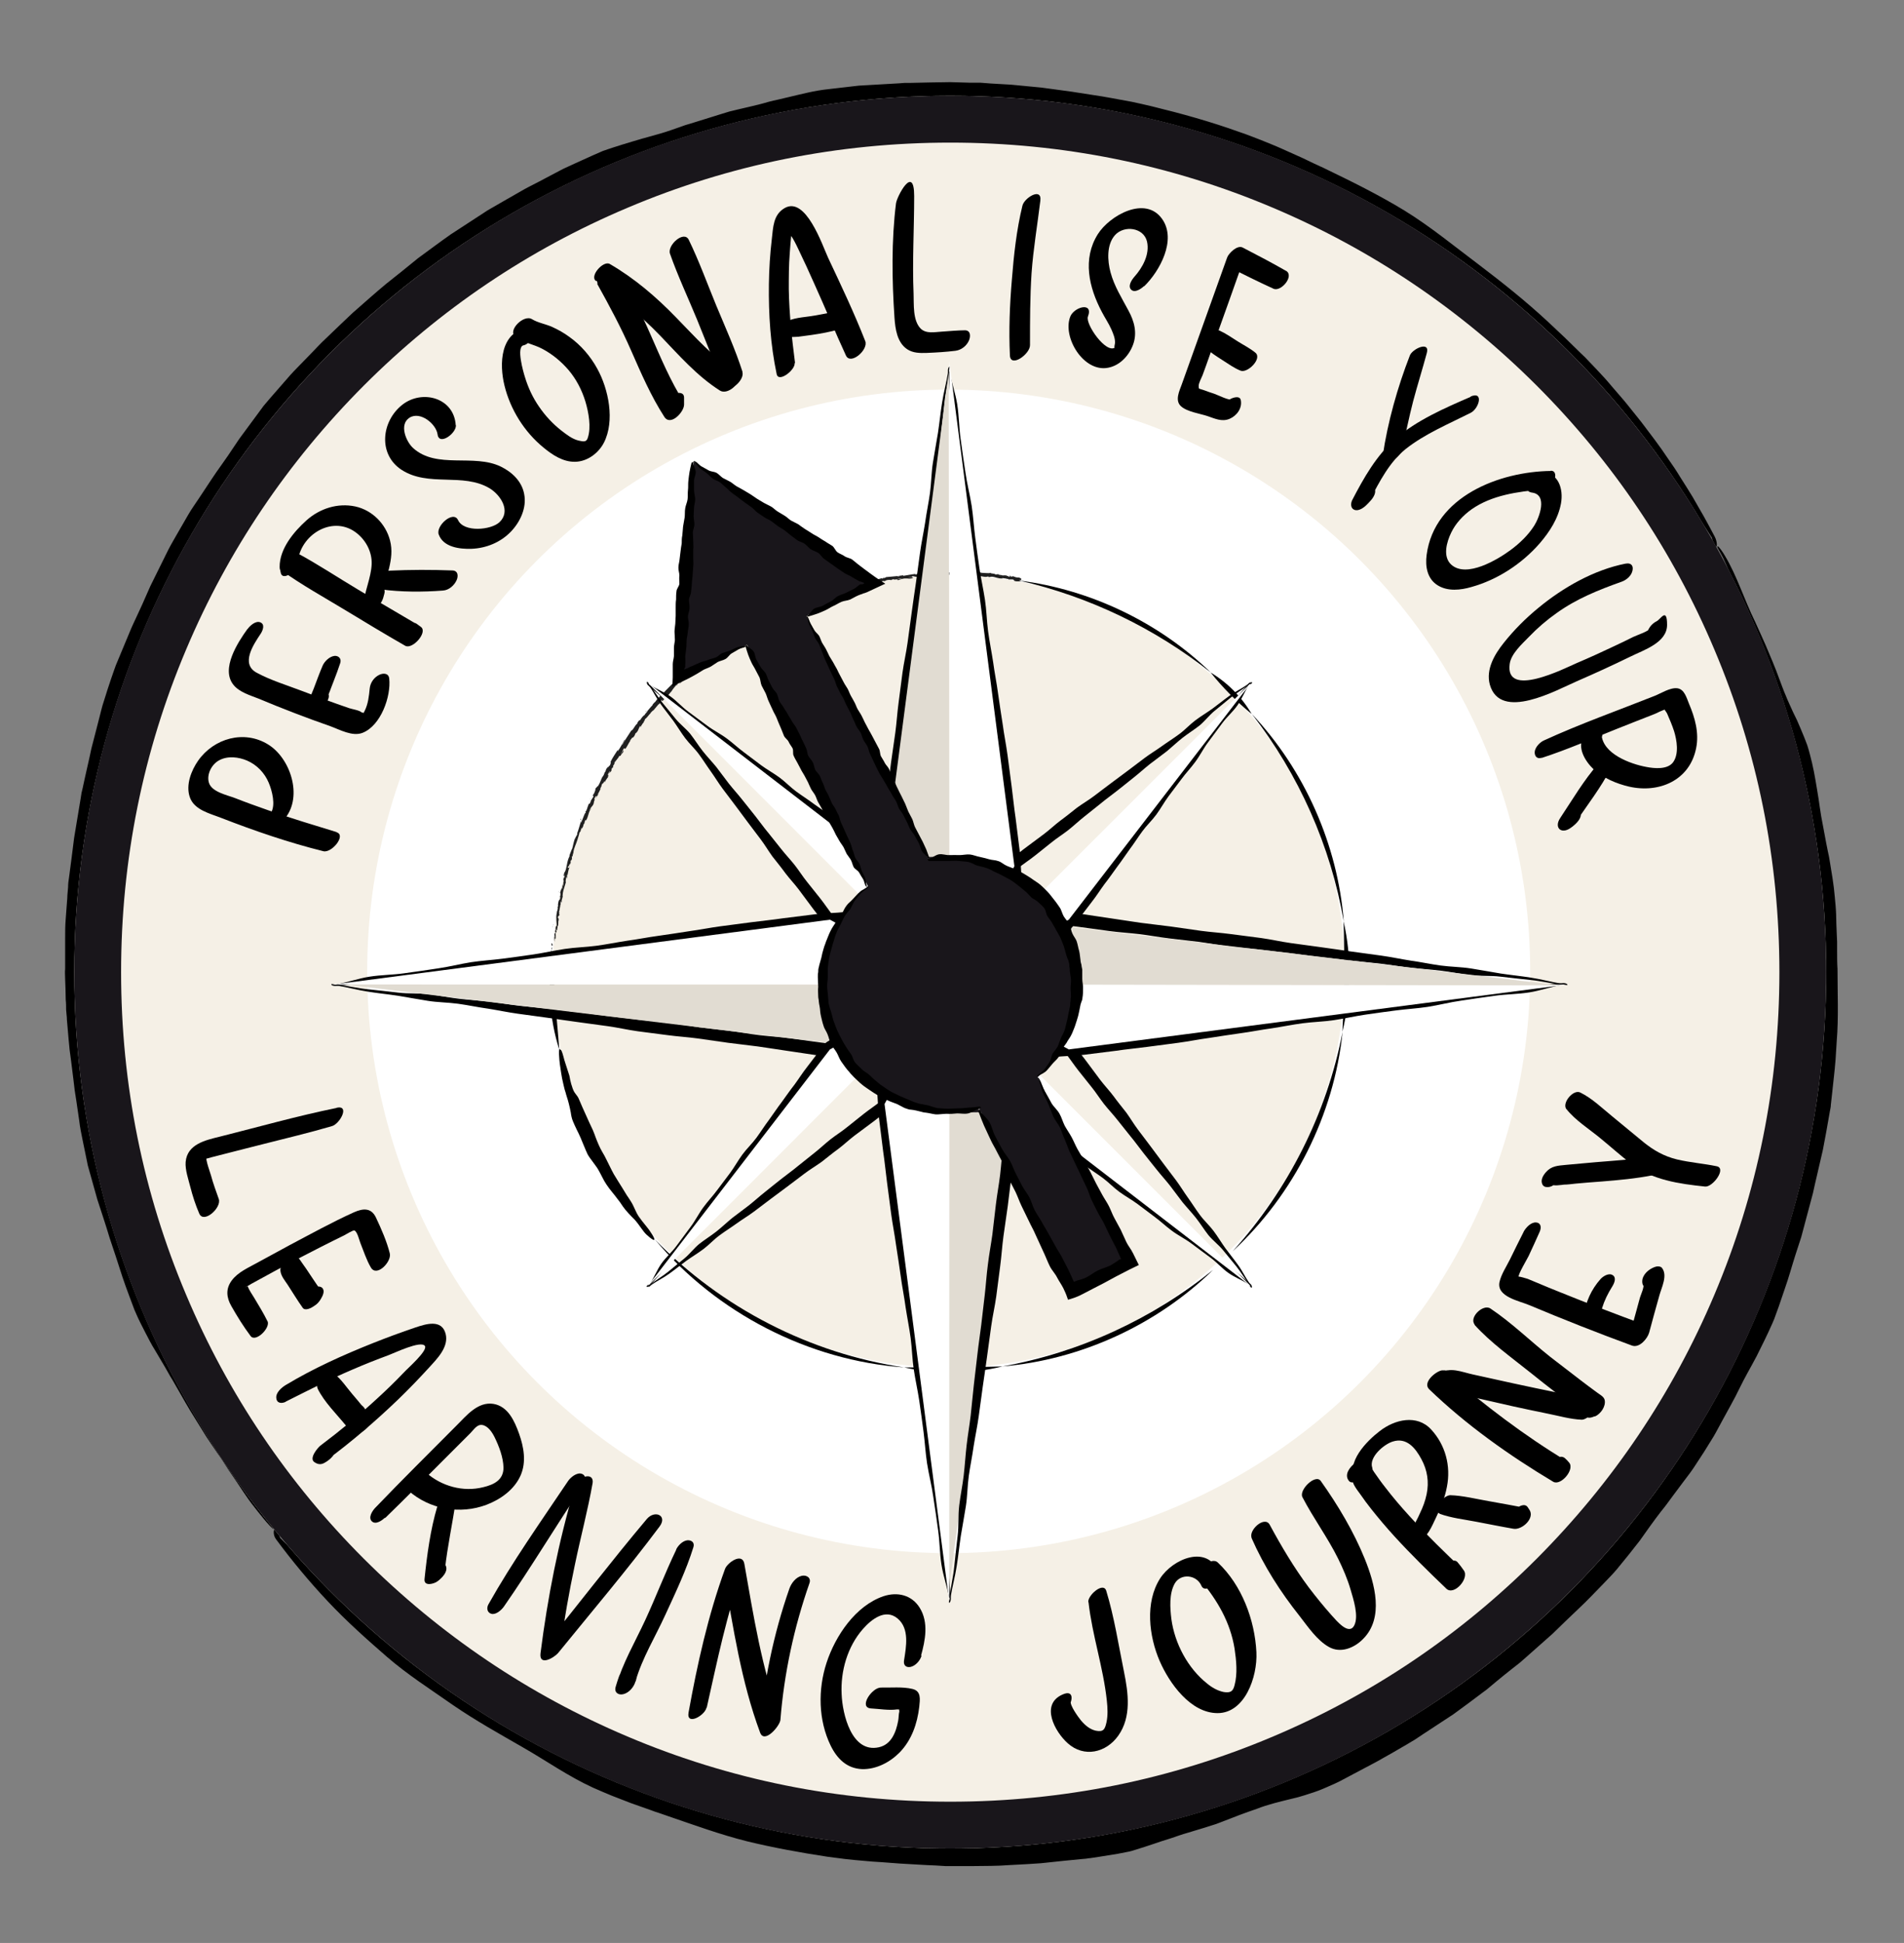 <?xml version="1.0" encoding="UTF-8"?>
<svg xmlns="http://www.w3.org/2000/svg" viewBox="0 0 976.4 995.9">
  <rect x="0" y="0" width="976.4" height="995.9" fill="#808080" stroke="none"/>
  <defs>
    <style>      .cls-1 {        fill: #e1dcd2;      }      .cls-2 {        fill: #f5f0e6;      }      .cls-3 {        fill: #fff;      }      .cls-4 {        fill: #202020;      }      .cls-5 {        fill: #19161b;      }    </style>
  </defs>
  <g>
    <g id="Layer_1">
      <g id="personalise">
        <path d="M878,275.8c-1-1.6-2.1-3.2-3.1-4.8-1.1-1.6-2.1-3.2-3.3-4.7-2.3-3.1-4.6-6.1-6.9-9.1-2.4-3-4.8-5.9-7.1-8.9-1.2-1.5-2.3-3-3.5-4.5s-2.4-3-3.5-4.5c-4.5-6.2-9-12.5-13.5-18.8-2.3-3.1-4.6-6.2-7-9.3-1.2-1.6-2.4-3-3.7-4.5-1.2-1.5-2.5-2.9-3.8-4.4-1.3-1.4-2.6-2.9-3.9-4.3l-4-4.2-4-4.2-2-2.1-2.1-2-8.2-8.1-8.5-7.8c-11.4-10.3-24.1-18.9-36.4-28-2.8-2.1-5.7-4.1-8.5-6.3l-4.3-3.2-4.3-3.1c-2.9-2-5.8-4.1-8.7-6.1-3-1.9-6-3.8-9-5.7l-2.3-1.4-2.3-1.3-4.6-2.6c-3.1-1.8-6.1-3.6-9.2-5.2l-9.3-5-9.5-4.6c-1.6-.8-3.2-1.6-4.8-2.2l-4.9-2-4.9-2c-1.6-.7-3.3-1.3-4.9-1.9l-9.9-3.6c-1.6-.6-3.3-1.2-5-1.8l-5-1.8c-1.7-.6-3.3-1.2-4.9-1.9-1.6-.6-3.3-1.2-5-1.8l-9.9-3.7-10-3.4c-1.7-.5-3.4-1.1-5.1-1.6s-3.4-.9-5.1-1.4c-13.6-3.6-27.6-5.7-41.5-7.9l-10.5-1.5c-3.5-.4-7-.7-10.5-1.1l-5.2-.5c-1.7-.2-3.5-.2-5.3-.4-3.5-.2-7-.5-10.5-.8-3.5-.2-7-.3-10.5-.4l-5.3-.2h-15.8l-10.5.4c-3.5,0-7,.3-10.5.4-1.8,0-3.5.3-5.2.5l-5.2.6-10.5,1.1-2.6.3c-.9,0-1.7.2-2.6.4l-5.2.7-10.4,1.4c-1.7.2-3.5.4-5.2.7l-5.2.9-10.3,1.9-5.2.9-5.1,1.2-10.2,2.3-5.1,1.1c-1.7.4-3.4.9-5.1,1.3l-10.1,2.8c-3.4,1-6.8,1.8-10.1,3l-10,3.4-5,1.7-2.5.8-2.5.9-9.8,3.8-4.9,1.9-2.4,1c-.8.3-1.6.7-2.4,1.1-3.2,1.4-6.4,2.8-9.7,4.1l-4.9,1.9c-1.6.6-3.3,1.2-4.9,2-3.2,1.4-6.4,2.8-9.6,4.3-1.6.7-3.2,1.5-4.8,2.2-1.6.8-3.2,1.5-4.7,2.4-6.1,3.5-12.1,7.2-18,11.1-5.8,4.1-11.5,8-17.4,11.9-5.5,3.9-11.2,7.6-16.8,11.3-5.5,4-11,7.9-16.3,12.1-5.2,4.3-10.1,9.1-15,13.8-.6.6-1.2,1.2-1.8,1.8l-1.8,1.8-3.5,3.7c-2.4,2.4-4.8,4.8-7.2,7.1-2.5,2.3-4.8,4.8-7.2,7.2l-7.1,7.2c-1.2,1.2-2.4,2.4-3.5,3.6l-3.4,3.8-6.7,7.6-3.3,3.8-3.2,3.9-6.4,7.8-3.2,3.9c-1.1,1.3-2,2.7-3.1,4-2,2.7-4,5.5-6,8.2-4.1,5.4-7.5,11.3-11.2,17l-2.7,4.3c-.9,1.4-1.8,2.9-2.6,4.3l-5,8.8c-1.7,2.9-3.5,5.8-5.1,8.8l-4.7,9-4.7,9-4.3,9.2c-1.4,3.1-2.8,6.2-4.1,9.3-.7,1.5-1.2,3.2-1.8,4.7l-1.7,4.8-3.5,9.5-.9,2.4-.8,2.4-1.6,4.8-3.3,9.6c-.5,1.6-1.1,3.2-1.6,4.8l-1.4,4.9-2.7,9.8-1.4,4.9c-.4,1.6-.8,3.3-1.2,4.9-.8,3.3-1.6,6.6-2.5,9.8l-1.3,4.9-.7,2.4-.5,2.5c-1.4,6.6-3,13.2-4.1,19.9-.8,6.4-1.7,13-2.6,19.7-.3,1.7-.3,3.4-.5,5.1,0,1.7-.3,3.4-.4,5.2-.3,3.5-.6,6.9-.9,10.5-.3,3.3-.4,6.6-.5,10,0,3.3-.2,6.7-.3,10.1,0,1.7,0,3.4-.2,5.1v5.1c0,3.4,0,6.9,0,10.4v5c0,1.7.2,3.4.3,5,.2,3.4.4,6.7.6,10.1,0,1.7.2,3.4.3,5.1.2,1.7.3,3.4.5,5.1.4,3.4.7,6.8,1.1,10.3.2,1.7.3,3.4.5,5l.7,5c.4,3.4.8,6.7,1.2,10.1.3,3.4.9,6.7,1.5,10.1.6,3.4,1.2,6.7,1.8,10.1l.5,2.5.6,2.5,1.1,5,2.1,10c.3,1.7.8,3.3,1.2,5l1.3,4.9c.9,3.3,1.8,6.6,2.7,9.9,1,3.3,2.2,6.5,3.4,9.7s2.4,6.4,3.8,9.6c1.4,3.1,2.8,6.3,4.1,9.4.7,1.6,1.3,3.1,2,4.7l.9,2.4,1,2.3c1.4,3.2,2.7,6.4,4,9.6.6,1.6,1.3,3.2,1.9,4.8.6,1.6,1.4,3.1,2.1,4.7,1.4,3.1,2.8,6.2,4.2,9.3.7,1.5,1.4,3.1,2.1,4.6.8,1.5,1.6,3,2.3,4.5,3.3,6.2,6.5,12.3,10.2,18.1,1.8,2.9,3.5,5.8,5.3,8.7.8,1.5,1.8,2.8,2.7,4.2s1.8,2.8,2.7,4.2c1.9,3,3.7,6,5.5,9,1.9,2.9,3.7,5.8,5.5,8.7.9,1.4,1.8,2.9,2.7,4.3.9,1.4,1.8,2.9,2.7,4.2,1.9,2.7,3.8,5.4,5.8,8,1.9,2.5,5,6,4.4,5.9-.5,0-3.4-3.3-4.9-5.1-2.1-2.5-4.1-5.1-6.2-7.8-1-1.3-2-2.7-3-4.2-1-1.4-1.9-2.8-2.9-4.3-1.9-2.9-3.9-5.8-5.9-8.7-1.9-3-3.8-6-5.9-8.9-.9-1.4-1.9-2.7-2.8-4.1-.9-1.4-1.9-2.8-2.8-4.2-1.8-2.9-3.6-5.8-5.4-8.7-3.7-5.8-7.1-11.9-10.6-18-.8-1.5-1.7-2.9-2.6-4.4-.8-1.5-1.7-2.9-2.5-4.4-1.7-2.9-3.5-5.9-5.2-8.8-.9-1.5-1.8-2.9-2.6-4.5-.8-1.5-1.6-3.1-2.4-4.6-1.6-3.1-3.2-6.2-4.6-9.4l-1-2.3-.9-2.4c-.6-1.6-1.2-3.2-1.8-4.8-1.2-3.2-2.4-6.5-3.5-9.8s-2.1-6.6-3.2-9.9c-1.1-3.3-2.2-6.6-3.3-9.9-1-3.3-2-6.6-3.1-9.9l-1.6-4.9c-.5-1.6-1.1-3.3-1.6-4.9l-2.8-10-1.4-5-.7-2.5-.5-2.5c-.7-3.4-1.4-6.8-2.1-10.2-.7-3.4-1.4-6.8-1.8-10.3-.5-3.4-1-6.9-1.5-10.3-.3-1.7-.5-3.4-.8-5.1-.2-1.7-.4-3.4-.6-5.1-.4-3.5-.9-7-1.3-10.4-.2-1.7-.5-3.5-.7-5.2s-.3-3.5-.5-5.2c-.3-3.5-.6-6.9-.9-10.3,0-1.7-.3-3.4-.4-5.1,0-1.7,0-3.4-.2-5.1,0-3.6-.2-7.1-.3-10.6,0-1.8-.2-3.5,0-5.3v-5.2c0-3.5,0-6.9,0-10.3,0-3.4,0-6.8.3-10.2.3-3.6.5-7.2.8-10.7,0-1.8.3-3.5.4-5.3,0-1.7.2-3.5.5-5.2.9-6.9,1.8-13.6,2.6-20.2,1.1-6.8,2.3-13.7,3.4-20.5l.4-2.6.6-2.5,1.1-5.1,2.3-10.2c.4-1.7.7-3.4,1.1-5.1l1.3-5,2.6-10.1,1.3-5.1c.4-1.7,1-3.3,1.5-5,1-3.3,2.1-6.6,3.2-9.9l1.7-4.9c.3-.8.6-1.6.9-2.5l1-2.4,4-9.6,2-4.8c.7-1.6,1.3-3.2,2.1-4.8,1.5-3.1,2.9-6.3,4.4-9.5l4.2-9.5,4.6-9.3,4.6-9.3c1.6-3.1,3.4-6.1,5.1-9.1,1.7-3,3.5-6,5.2-9,.9-1.5,1.8-3,2.8-4.4l2.9-4.3c3.9-5.8,7.6-11.7,11.7-17.3,2-2.8,4-5.7,5.9-8.6,1-1.4,1.9-2.9,2.9-4.3l3.1-4.2,6.2-8.4,3.1-4.2,3.4-4,6.9-7.9,3.4-3.9c1.1-1.3,2.4-2.5,3.6-3.8l7.3-7.5c2.4-2.5,4.8-5.1,7.3-7.4l7.5-7.2,3.8-3.6,1.9-1.8c.6-.6,1.3-1.2,1.9-1.7,5.2-4.6,10.4-9.2,15.8-13.7,5.5-4.3,10.9-8.7,16.3-13.1,5.6-4.1,11.2-8.3,16.9-12.3,5.8-3.8,11.7-7.6,17.5-11.4,1.4-1,3-1.8,4.5-2.7l4.5-2.6,9.1-5.2c3-1.8,6.1-3.3,9.2-4.9l9.3-4.9c1.6-.8,3.1-1.7,4.7-2.4l4.8-2.2,9.5-4.3c1.6-.7,3.2-1.4,4.8-2.1,1.6-.6,3.3-1.1,5-1.7,3.3-1.1,6.7-2.1,10-3.1,6.6-2.1,13.5-3.6,20-5.9l4.9-1.7c1.6-.6,3.3-1.2,4.9-1.6l10-3.1c3.3-1,6.6-2.1,10-3.1,3.4-.8,6.8-1.7,10.1-2.4,3.4-.8,6.8-1.6,10.1-2.6,1.7-.5,3.4-.8,5.1-1.2l5.1-1.2c6.8-1.6,13.6-3.4,20.5-4.1l10.4-1.2,5.2-.6,5.2-.3,10.4-.6,5.2-.3,2.6-.2h2.6c7-.2,13.9-.3,20.9-.4l10.4.3h5.2c0,0,5.2.4,5.2.4l10.4.6c3.5.3,6.9.7,10.4,1l5.2.5c1.7.2,3.4.5,5.2.7l10.3,1.4,10.3,1.6,5.2.8c1.7.3,3.4.6,5.1.9l10.3,1.9c3.4.7,6.8,1.5,10.2,2.3,15.2,3.7,30.3,7.9,45,13.2,3.7,1.2,7.3,2.7,11,4.1,3.6,1.5,7.3,2.9,10.8,4.5l10.7,4.8c3.5,1.7,7,3.4,10.6,5,14.1,6.8,28.1,13.7,41.4,21.8,13.3,8.2,25.3,18.1,37.7,27.4,12.4,9.4,24.6,19.1,36,29.7,2.8,2.7,5.7,5.3,8.5,8l8.4,8.2,2.1,2,2,2.1,4,4.2,4,4.3c1.3,1.5,2.6,2.9,3.8,4.4l3.8,4.4c1.3,1.5,2.5,2.9,3.8,4.5,2.4,3,4.9,6.1,7.3,9.1,4.7,6.2,9.5,12.4,13.8,18.9l3.3,4.8c1.1,1.6,2.1,3.3,3.1,4.9,2.1,3.3,4.2,6.6,6.2,9.9,1.9,3.4,3.9,6.7,5.8,10.1s3.7,6.8,5.5,10.2c1.5,2.8,1.3,5.8.5,5.3-.6-.3-.5-1.2-1.6-2.9,0-1.1-.5-2.3-.5-2.3h0l.2.7Z"></path>
        <path d="M143.6,788.2c9.5,9.9,21.2,17.1,31.2,26.2,10,9.1,18.6,20.3,29.3,28.8s21.7,16.4,33.1,24c11.4,7.5,24.1,12.6,36,19,11,5.8,21.7,12.5,33.2,17.5,11.5,4.9,23.1,9.6,35,13.6s24.3,5.8,36.4,8.7c3,.7,6,1.5,9,2.4l9,2.5c3,.9,6,1.7,9.1,2.4s6.1,1.4,9.2,1.8c3.1.4,6.2.8,9.3,1.2,3.1.3,6.2.5,9.3.7,3.1.3,6.2.4,9.3.6l4.7.3,2.3.2h2.3c3.1.3,6.2.4,9.3.6h18.7c3.1,0,6.2,0,9.3-.2,6.2-.2,12.4-.6,18.6-.9h2.3c.8-.2,1.5-.3,2.3-.4l4.6-.5c3.1-.3,6.2-.6,9.3-.9,6.2-.4,12.3-1.6,18.4-2.7l9.1-1.6c3-.6,6-1.3,9.1-1.8l9.1-1.7c1.5-.3,3-.5,4.6-.9l4.5-1.1,9-2.1,4.5-1.1c1.5-.3,3-.7,4.5-1.2,5.9-1.7,11.9-3.3,17.9-4.9,5.9-1.8,11.8-3.7,17.6-5.7,1.5-.5,2.9-1,4.4-1.5l4.3-1.7,8.7-3.3,4.3-1.6,2.2-.8,2.1-.9,8.5-3.8c2.8-1.3,5.7-2.4,8.6-3.5,2.9-1.2,5.7-2.3,8.6-3.5,5.8-2.3,11.7-4.5,17-7.7,2.7-1.6,5.3-3.2,7.9-4.9l3.9-2.6c1.3-.8,2.5-1.8,3.8-2.7,5-3.7,10-7.4,15.2-10.8,4.9-3.5,9.9-6.6,15.1-9.7l1.9-1.2,1.9-1.3,3.7-2.6c2.4-1.7,4.9-3.5,7.2-5.3,1.2-.9,2.3-1.9,3.5-2.8,1.2-.9,2.2-2,3.3-3.1,2.1-2.1,4.2-4.2,6.3-6.4,2.1-2.1,4.2-4.3,6.3-6.4,2-2.2,4.1-4.3,6.3-6.4,4.3-4.1,8.8-8,13-12.3l6.3-6.3c2.1-2.1,4.3-4.2,6.2-6.5,3.9-4.5,8-8.9,12.1-13.2,3.9-4.5,7.7-9.1,11.5-13.8.9-1.2,1.9-2.3,2.7-3.5l2.6-3.7,5.1-7.4,2.5-3.7,1.3-1.8,1.2-1.9c1.6-2.5,3.2-5.1,4.8-7.6l4.9-7.5c1.6-2.5,3.1-5.1,4.6-7.7l4.6-7.7,2.3-3.9,2.1-4c2.8-5.3,5.3-10.7,7.7-16.2,2.2-5.6,4.4-11.1,7-16.5l.9-2,.8-2.1,1.6-4.2,3.2-8.4c2.3-5.5,4-11.3,6-16.9,1-2.8,2.1-5.6,3.2-8.4l3-8.4c1-2.8,2-5.6,3-8.5.5-1.4,1-2.8,1.4-4.3.4-1.4.8-2.9,1.1-4.3,1.4-5.6,2.7-11.3,4.1-17.1,1.1-5.9,2.2-11.9,3.4-18.1.3-1.4.6-2.9.8-4.3.2-1.5.4-2.9.6-4.4.4-2.9.8-5.9,1.3-8.9.4-3,.9-6,1.2-9,.3-3,.5-6.1.8-9.2,1.3-11.7,1.4-23.8,1.9-36,0-3,0-6,.2-9l.2-4.5v-4.5c0-3,0-6,0-9.1s-.2-6.1-.4-9.1c-.4-6-.7-12.1-1.1-18.1,0-3-.5-6-.7-9.1-.3-3-.6-6-1-9-1-6-2.4-12-4.2-17.8-.9-2.9-1.7-5.8-2.5-8.8-.9-2.9-1.7-5.8-2.3-8.7-.3-1.5-.6-3-1-4.5-.3-1.5-.7-3-1-4.5-.7-3-1.3-5.9-2-8.9-.7-2.9-1.5-5.9-2.2-8.8-.4-1.5-.8-2.9-1.1-4.3-.4-1.4-.9-2.9-1.3-4.3-.9-3-1.9-5.9-2.9-8.8-1.1-2.9-2.2-5.7-3.3-8.6-1.1-2.8-2.2-5.6-3.4-8.4-1.1-2.8-2.3-5.5-3.3-8.2-4.8-11.7-7.8-23.5-12.9-33.9-1.2-2.5-3.6-6-2.8-5.9.7,0,2.8,3.2,3.9,5.1,6,10,9.7,22.1,15.3,33.5,2.4,5.4,5,10.8,7.3,16.5,1.2,2.8,2.4,5.7,3.5,8.5,1.1,2.9,2.2,5.8,3.3,8.8.5,1.4,1.1,2.8,1.7,4.2.6,1.4,1.1,2.8,1.8,4.2,1.2,2.8,2.5,5.5,3.9,8.3,1.2,2.8,2.5,5.7,3.6,8.5.6,1.4,1.1,2.9,1.7,4.4.5,1.5.9,3,1.3,4.5.8,3,1.5,5.9,2.1,9,.6,3,1.1,6.1,1.6,9.1,1.1,6.1,1.7,12.3,3,18.4l1.7,9.1.9,4.5.5,2.3.4,2.3c1,6.1,2.1,12.2,2.6,18.4.3,3.1.6,6.2.7,9.3,0,3.1.2,6.2.3,9.3l.2,4.6v4.6c0,3.1,0,6.2.2,9.2,0,12.5.6,25-.4,37.1-.2,3.2-.4,6.3-.6,9.5-.2,3.1-.6,6.2-.9,9.3s-.7,6.1-1,9.2c-.2,1.5-.3,3-.5,4.5,0,1.5-.5,3-.7,4.5-1.1,6.4-2.2,12.6-3.4,18.7-1.4,6-2.8,12-4.1,17.7l-1,4.5-1.2,4.5-2.4,9c-.8,3-1.6,6-2.4,9l-2.9,8.9c-1.9,5.9-3.5,11.9-5.6,17.8l-3,8.8-1.6,4.4-.8,2.2-.9,2.1c-2.5,5.7-5.3,11.3-8.1,16.9-2.9,5.5-6.1,10.9-8.8,16.5l-2.1,4.2-2.2,4.1-4.5,8.2c-1.5,2.7-2.9,5.5-4.5,8.2l-4.9,7.9c-1.7,2.6-3.4,5.2-5.1,7.8l-1.3,1.9-1.4,1.9-2.8,3.7-5.6,7.5-2.8,3.8c-.9,1.3-1.9,2.4-2.9,3.7-3.8,4.9-7.4,10-11,15.1-3.8,4.9-7.7,9.8-11.7,14.6-2,2.4-4.2,4.6-6.4,6.9l-6.5,6.7c-4.3,4.5-9,8.7-13.4,13l-6.7,6.5-7,6.2-7,6.2c-1.2,1-2.3,2.1-3.5,3l-3.7,2.9c-2.4,1.9-4.9,3.9-7.3,5.9l-3.6,3-1.8,1.5-1.9,1.4c-5,3.8-10,7.5-15.1,11.2l-15.7,10.3c-1.3.9-2.6,1.7-3.9,2.6l-4,2.4-8.1,4.7-4.1,2.3c-1.4.8-2.7,1.6-4.1,2.3l-8.3,4.4-8.3,4.4c-.7.4-1.4.7-2.1,1.1l-2.1,1-4.3,1.9c-2.9,1.3-5.8,2.4-8.8,3.3-1.5.5-3,1-4.5,1.4-1.5.5-3.1.8-4.6,1.2-6.1,1.5-12.2,2.9-18,5.2-5.9,2-11.7,4.2-17.5,6.5-1.5.5-2.9,1.2-4.4,1.6l-4.4,1.4c-3,.9-5.9,1.8-8.9,2.7-1.5.4-3,.9-4.5,1.4s-2.9,1-4.4,1.5c-3,.9-6,1.9-8.9,2.9-3,1-6,2-9,2.9l-2.3.7c-.8.2-1.5.4-2.3.5-1.5.3-3.1.6-4.6.9-3.1.5-6.2,1-9.3,1.5l-4.6.7c-.8,0-1.5.2-2.3.3l-2.3.2c-6.2.6-12.4,1.2-18.6,1.9-1.5.2-3.1.3-4.7.4l-4.7.3-9.3.5c-6.2.5-12.5.4-18.7.5h-13.9l-4.7-.3c-6.2-.2-12.4-.7-18.6-1l-9.3-.7-4.7-.3-4.6-.4c-3.1-.3-6.2-.5-9.3-.9s-6.2-.8-9.3-1.2c-13.8-2.1-27.6-4.6-41.2-7.9-13.6-3.4-26.7-8.2-39.9-12.7l-4.9-1.7c-1.7-.5-3.3-1.1-4.9-1.7l-9.9-3.5-9.8-3.8c-3.2-1.3-6.4-2.7-9.6-4.1-12.7-5.8-24.1-13.9-36.2-20.8-12-6.9-24.2-13.7-35.7-21.6-11.4-8-23.2-15.5-33.7-24.6s-20.9-18.4-30.4-28.5-18.4-20.8-26.6-31.9c-1.7-2.3-1.2-5.6-.2-5.5.7,0,.6,1,1.8,2.3,0,1.2.5,2.2.5,2.2h0v.3Z"></path>
        <g>
          <circle class="cls-2" cx="487.3" cy="498.3" r="449.2"></circle>
          <path class="cls-5" d="M487.3,73.1c57.4,0,113.1,11.2,165.5,33.4,50.6,21.4,96.1,52.1,135.2,91.1,39.1,39.1,69.7,84.5,91.1,135.2,22.2,52.4,33.4,108.1,33.4,165.5s-11.2,113.1-33.4,165.5c-21.4,50.6-52.1,96.1-91.1,135.2-39.1,39.1-84.5,69.7-135.2,91.1-52.4,22.2-108.1,33.4-165.5,33.4s-113.1-11.2-165.5-33.4c-50.6-21.4-96.1-52.1-135.2-91.1-39.1-39.1-69.7-84.5-91.1-135.2-22.2-52.4-33.4-108.1-33.4-165.5s11.2-113.1,33.4-165.5c21.4-50.6,52.1-96.1,91.1-135.2,39.1-39.1,84.5-69.7,135.2-91.1,52.4-22.2,108.1-33.4,165.5-33.4M487.3,49.1c-248.1,0-449.2,201.1-449.2,449.2s201.1,449.2,449.2,449.2,449.2-201.1,449.2-449.2S735.4,49.1,487.3,49.1h0Z"></path>
        </g>
        <g>
          <path class="cls-3" d="M656.1,385.4c-36.6-54.5-98.8-90.4-169.4-90.4-112.6,0-203.9,91.3-203.9,203.9s9.8,71.4,26.9,101.3"></path>
          <path d="M654.9,383.3c-2-2.5-4.2-4.9-6.3-7.2-2.3-2.3-4.5-4.5-6.6-6.9-2-2.5-4.2-4.9-6.2-7.4-1-1.3-2.1-2.5-3.1-3.8-1.1-1.2-2.2-2.3-3.4-3.5l-3.5-3.3c-1.2-1.1-2.3-2.2-3.6-3.2-2.5-2.1-4.9-4.1-7.4-6.2-2.5-2-5.2-3.7-7.9-5.5-2.6-1.8-5.4-3.4-8.1-5.1-4.9-3.4-9.9-6.5-15-9.5-2.6-1.4-5.3-2.7-7.9-4-1.3-.7-2.6-1.4-4-2l-4.1-1.7c-1.4-.6-2.7-1.1-4.1-1.6s-2.7-1.1-4.2-1.5c-2.8-.8-5.6-1.7-8.4-2.7l-2.1-.8-2.1-.7-4.2-1.4c-2.8-1-5.6-2-8.5-2.5-2.9-.6-5.8-1.2-8.7-1.7-2.9-.4-5.9-.7-8.8-1.2-1.5-.2-2.9-.4-4.4-.6l-4.4-.3c-2.9-.2-5.9-.4-8.8-.6-2.9,0-5.9,0-8.8-.1h-4.4l-4.4.2c-1.5,0-2.9.1-4.4.2-1.5,0-2.9.3-4.4.4l-4.4.5-2.2.2-2.2.3c-2.9.4-5.8.7-8.7,1.2l-8.7,1.6-8.6,1.9c-1.4.3-2.8.7-4.3,1.1l-4.2,1.2-2.1.6c-.7.2-1.4.5-2.1.7l-4.2,1.4c-1.4.5-2.8.9-4.2,1.4l-4.1,1.6c-1.4.5-2.7,1-4.1,1.5l-4.1,1.6-4.1,1.6c-1.4.5-2.7,1.2-4,1.9-5.3,2.6-10.1,6.1-15.1,9.1-2.4,1.5-4.8,2.9-7.3,4.4-2.4,1.5-4.8,3.1-7.1,4.7-2.3,1.7-4.4,3.6-6.5,5.5-.5.5-1.1.9-1.6,1.4l-1.5,1.5c-1,1-2.1,1.9-3.1,2.8-2.2,1.8-4.2,3.8-6.3,5.7l-3.1,2.9-3,3c-2,2-4,4-5.9,6.1l-2.9,3.1-1.4,1.6-1.3,1.7c-1.7,2.2-3.5,4.4-5.2,6.7-1.6,2.3-3.2,4.7-4.9,7l-4.7,7.1c-.8,1.2-1.5,2.4-2.2,3.6l-2.2,3.7c-1.5,2.4-2.6,5-3.8,7.6l-1.8,3.8c-.6,1.3-1.1,2.6-1.7,3.9l-1.8,3.9c-.6,1.3-1.1,2.6-1.6,3.9l-1.5,4-.8,2-.7,2c-.9,2.7-2,5.3-3,7.9-.9,2.7-1.8,5.4-2.6,8.1-1.3,5.3-2.7,10.8-3.6,16.6-.2,1.4-.5,2.7-.8,4.1-.2,1.4-.4,2.8-.6,4.2-.4,2.8-.8,5.7-1,8.6,0,1.4-.2,2.8-.4,4.2,0,1.4-.3,2.8-.3,4.2,0,2.8-.2,5.7-.3,8.6,0,5.6-.3,11.3,0,17.1.3,5.7.8,11.4,1.6,17.1,1,5.7,2.7,11.2,4.1,16.7.6,2.8,1.4,5.6,2,8.4.4,1.4.8,2.7,1.1,4.1.4,1.4.8,2.7,1.2,4,.5,1.4,1,2.8,1.4,4.1.5,1.4,1.1,2.7,1.6,4,1,2.7,2.2,5.2,3.2,7.8,2.4,5.5,4.2,10.9,6.7,15.7.6,1.2,1.7,2.8,1.4,2.7-.2,0-1.2-1.6-1.7-2.4-2.8-4.7-4.9-10.2-7.5-15.6-1.2-2.5-2.4-5.1-3.4-7.8-.5-1.3-1.1-2.7-1.7-4-.5-1.4-1-2.7-1.6-4.1-.5-1.3-1-2.6-1.6-4-.6-1.3-1.1-2.6-1.7-4-1-2.7-2.2-5.4-2.9-8.2-1.6-5.5-2.2-11.4-3.3-17.1-1-5.7-2.1-11.4-2.6-17.2-.6-5.8-.5-11.7-.6-17.4v-8.8c0-1.5,0-2.9,0-4.3,0-1.4.2-2.9.3-4.3,0-3,.5-5.9.8-8.8.2-1.4.3-2.9.5-4.3s.5-2.8.7-4.2c.9-6,2.4-11.7,3.7-17.1l2.3-8.4c.8-2.8,1.8-5.5,2.7-8.3l.7-2.1.8-2.1,1.5-4.1c.5-1.4.9-2.8,1.5-4.1.6-1.3,1.1-2.7,1.7-4,.6-1.3,1.2-2.7,1.8-4,.7-1.3,1.4-2.6,2.1-3.9,1.4-2.6,2.7-5.2,4.2-7.7l2.1-3.8c.7-1.3,1.4-2.6,2.2-3.8,1.5-2.5,3.1-5,4.6-7.4,1.7-2.4,3.4-4.7,5.2-7.1,1.8-2.3,3.7-4.5,5.5-6.8l1.3-1.7,1.4-1.7,2.8-3.4c1.8-2.3,3.8-4.5,5.8-6.6l3-3.2,3.2-3c2.1-2,4.2-4,6.5-5.9l3.3-2.9,1.6-1.4c.6-.5,1.1-.9,1.7-1.4,2.3-1.8,4.5-3.7,6.9-5.4,2.4-1.7,4.7-3.4,7.1-5.2,2.4-1.7,4.8-3.3,7.3-4.9,1.2-.8,2.5-1.5,3.8-2.3l3.8-2.2c2.5-1.5,5.1-2.8,7.7-4.2l3.9-2,4-1.9c2.7-1.2,5.3-2.5,8-3.5,1.4-.5,2.8-1,4.2-1.4l2.1-.6c.7-.2,1.4-.3,2.1-.5,2.9-.6,5.7-1.3,8.5-2.2,2.8-.8,5.6-1.7,8.4-2.5,2.8-.8,5.6-1.5,8.5-2.2.7-.2,1.4-.3,2.1-.5l2.1-.5,4.3-1c1.4-.3,2.8-.7,4.3-1,1.4-.3,2.9-.5,4.3-.7,2.9-.3,5.8-.7,8.7-.8l4.4-.2c1.5,0,2.9-.2,4.4-.2h8.8c2.9,0,5.8.1,8.8.2l4.4.2c1.5,0,2.9.3,4.4.4l8.7,1c2.9.4,5.8.9,8.7,1.3l4.3.7c1.4.2,2.9.6,4.3.9,3.2.8,6.4,1.4,9.6,2.3l9.4,2.8,2.3.7,2.3.9,4.6,1.8,4.6,1.8,4.5,2,4.5,2c1.5.6,3,1.3,4.5,2,2.9,1.5,5.9,2.9,8.8,4.4,2.9,1.6,5.5,3.5,8.3,5.3,2.7,1.7,5.3,3.8,8,5.6,2.7,1.9,5.5,3.6,8,5.6,2.6,2,5.3,3.8,7.8,5.9,2.5,2.2,5,4.2,7.5,6.3,1.3,1,2.4,2.2,3.6,3.3,1.2,1.1,2.4,2.3,3.5,3.4,1.1,1.2,2.3,2.3,3.4,3.5l3.3,3.7c2.2,2.5,4.4,4.8,6.4,7.5,2,2.6,4,5.2,5.9,7.8,1.8,2.7,3.6,5.5,5.4,8.2.7,1.1.7,2.4.3,2.3-.3-.1-.2-.5-.8-1.1,0-.5-.3-1-.3-1h0v-.4Z"></path>
        </g>
        <g>
          <path class="cls-3" d="M309.7,600.1c35.2,61.3,101.2,102.6,177,102.6s99.8-19.6,135.8-51.8"></path>
          <path d="M310.3,601.3c1.1,1.5,2.4,2.9,3.6,4.3,1.3,1.3,2.6,2.7,3.7,4.2,2.2,3,3.6,6.6,6,9.5l1.7,2.2,1.8,2.2c1.2,1.4,2.3,2.9,3.6,4.3,1.2,1.4,2.6,2.7,4,4,1.4,1.2,2.8,2.5,4.1,3.8,2.4,2.4,4.5,5.2,7,7.5l1.9,1.8,1.9,1.7c1.3,1.1,2.5,2.3,3.8,3.4,1.3,1.1,2.7,2.1,4.1,3.1,1.4,1,2.9,1.9,4.2,3s2.6,2.2,3.9,3.3c1.3,1.1,2.6,2.3,4,3.2,1.4,1,2.9,1.9,4.3,2.7,1.5.8,3,1.7,4.4,2.6,2.9,1.8,6,3.3,9,4.9,3,1.7,6.1,3.1,9.1,4.6,3.1,1.5,6.3,2.6,9.4,3.9l2.3,1,2.4,1c1.6.6,3.1,1.3,4.7,1.9,1.6.6,3.2,1.2,4.8,1.8s3.2,1.2,4.8,1.7,3.2,1.1,4.9,1.6c1.6.5,3.2,1.1,4.9,1.4,1.6.4,3.2,1,4.8,1.7,1.6.6,3.2,1.1,4.9,1.5s3.4.5,5.1.7c1.7.2,3.4.4,5.1.6,1.6.2,3.2.6,4.8,1,1.6.3,3.2.7,4.9.9,1.6.2,3.3.2,4.9.2h4.9c1.6,0,3.3.2,4.9.4,1.6,0,3.3.2,4.9.2,3.3,0,6.6.2,9.8.2h2.5c.8,0,1.6-.2,2.5-.3,1.6-.2,3.3-.3,4.9-.4h2.5c0,0,2.5-.4,2.5-.4l4.9-.5c1.6,0,3.2-.5,4.9-.9,1.6-.4,3.2-.7,4.8-1,1.6-.2,3.2-.6,4.8-1,1.6-.4,3.2-.7,4.8-1,3.2-.7,6.5-1.1,9.7-1.9,3-.9,6.2-1.9,9.4-2.9,3-1.1,6.2-2.1,9.3-3.3,1.5-.6,3-1.2,4.6-1.8,1.5-.6,3.1-1.2,4.6-1.9s3-1.3,4.6-1.8c.8-.3,1.6-.6,2.3-.9.8-.3,1.5-.7,2.3-1.1,3-1.5,6.1-2.6,9-4.3,1.5-.8,2.8-1.8,4.2-2.8,1.3-1,2.6-2.1,4-2.9,1.4-.9,2.9-1.7,4.3-2.5,1.4-.9,2.8-1.7,4.2-2.6,2.9-1.8,5.4-4.1,8-5.9.7-.5,1.4-1,2.1-1.4.7-.5,1.4-.9,2.1-1.4,1.4-.9,2.8-1.8,4-2.7.6-.5,1.4-1.3,1.4-1.1s-.7,1-1.1,1.4c-1.2,1.1-2.5,2.1-3.8,3.1-.7.5-1.4,1-2,1.5-.7.5-1.4,1-2.1,1.6-2.5,2.1-5,4.3-7.8,6.3-1.3,1-2.5,2.2-3.7,3.4s-2.5,2.3-3.9,3.3c-1.4.9-2.8,1.8-4.3,2.6s-3,1.5-4.5,2.4c-2.8,1.8-5.6,3.7-8.6,5.3-2.9,1.7-6.1,2.9-9.1,4.4-1.5.8-3.1,1.5-4.6,2.2s-3,1.4-4.6,2.1c-3.2,1.3-6.4,2.5-9.4,3.7-3.3,1.1-6.6,2-9.7,3-3.2.9-6.5,1.9-9.8,2.7-1.6.4-3.3.8-4.9,1.3-1.6.4-3.3.9-4.9,1.2-1.7.3-3.3.5-5,.7s-3.4.4-5,.6c-1.7.2-3.3.5-5,.7l-2.5.4c-.8,0-1.7.2-2.5.2-1.7,0-3.4.2-5.1.3h-2.5c-.8,0-1.7,0-2.5,0-3.4,0-6.7.7-10.1.6-1.7,0-3.4,0-5.1-.2-1.7,0-3.4-.2-5.1-.3-1.7,0-3.4-.2-5.1-.3-1.7,0-3.4-.2-5.1-.5-1.7-.2-3.4-.3-5.1-.5-1.7-.2-3.4-.4-5-.7-1.7-.2-3.3-.5-5-.8s-3.4-.6-5-1c-1.7-.4-3.3-.7-5-1.1-1.7-.4-3.3-.8-4.9-1.2-.8-.2-1.6-.5-2.4-.8-.8-.3-1.6-.7-2.3-1.1-1.5-.8-3.1-1.5-4.7-2-1.6-.5-3.2-1-4.9-1.4-1.6-.5-3.2-1-4.8-1.6s-1.6-.5-2.4-.8c-.8-.3-1.6-.5-2.5-.7-1.6-.5-3.3-.9-4.9-1.6-1.5-.7-3.1-1.5-4.6-2.2l-4.5-2.3-2.3-1.1-2.2-1.2c-1.5-.8-3-1.6-4.4-2.5-1.5-.9-2.9-1.7-4.3-2.6-1.4-.9-2.8-1.8-4.3-2.7l-2.2-1.3-2.1-1.4c-1.4-.9-2.9-1.8-4.2-2.8l-4.6-3.3-4.5-3.5c-3-2.4-5.7-5-8.5-7.6l-2.1-1.9-2.1-1.9c-1.4-1.3-2.9-2.5-4.2-3.9s-2.6-2.8-3.7-4.3c-1.2-1.5-2.3-3-3.6-4.4-1.2-1.4-2.5-2.8-3.8-4.2s-2.5-2.8-3.7-4.3-2.4-2.9-3.6-4.4l-1.8-2.2c-.6-.7-1.1-1.5-1.7-2.3-2.2-3.1-4.3-6.2-6.3-9.5-.9-1.6-1.9-3.3-2.8-4.9-.9-1.7-1.7-3.4-2.6-5.1-.3-.7,0-1.6.4-1.6s0,.3.4.7v.7h0l-.3.2Z"></path>
        </g>
        <circle class="cls-3" cx="486.5" cy="497.9" r="298.2"></circle>
        <circle class="cls-2" cx="486.5" cy="497.9" r="203.1"></circle>
        <g>
          <path class="cls-4" d="M282.6,487.9c0,.2.3,0,.3-.4l-.3-.4v.8h0Z"></path>
          <path class="cls-4" d="M283.4,484.6c0-.6-.3-1.3-.7-.9.3.6,0,.7.5,1.4,0,.5-.2.9-.3.8,0,.2,0,.8,0,1.1.3-.6.4-1.5.2-2.3,0-.2.2,0,.2,0h0Z"></path>
          <path class="cls-4" d="M293,436.6v.3-.3Z"></path>
          <path class="cls-4" d="M304.5,408.6c0,.2,0,.3,0,.3,0-.2,0-.4,0-.3Z"></path>
          <path class="cls-4" d="M307.1,404.2s0,.2-.2.3c0,0,0-.2.2-.3Z"></path>
          <path class="cls-4" d="M293,436.6l.4-.7s-.2.4-.4.7Z"></path>
          <path class="cls-4" d="M283.1,477.8v.4-.4h0Z"></path>
          <path class="cls-4" d="M289.6,449.6v.4-.5h0Z"></path>
          <path class="cls-4" d="M287.5,459.6c0-.2-.2-.4-.3-.5,0,.2,0,.3,0,.5h.2Z"></path>
          <path class="cls-4" d="M284.6,475.6v.3-.3Z"></path>
          <path class="cls-4" d="M291.6,442.5h0,0Z"></path>
          <path class="cls-4" d="M511.1,294.5h0Z"></path>
          <path class="cls-4" d="M522.7,297.7h-.2c0,.1.2.1.2.1h0Z"></path>
          <path class="cls-4" d="M312,396.1h0c0,.2,0,.1,0,0Z"></path>
          <path class="cls-4" d="M370.1,332.6c-1,.4,1.1-1.2-.2-.6.2,0-.9,1.1.2.6Z"></path>
          <path class="cls-4" d="M283.2,477.5v-.4.4Z"></path>
          <path class="cls-4" d="M369.8,332.1h0,0Z"></path>
          <path class="cls-4" d="M323.9,377.9s0,0-.2.1h.2Z"></path>
          <path class="cls-4" d="M314.4,391.1l.2-.3c0,.1-.2.2-.2.3Z"></path>
          <path class="cls-4" d="M328.7,371q.2-.2.4-.4h0c0,.1,0,.2-.3.4h-.1Z"></path>
          <path class="cls-4" d="M334.4,364.2h-.2s0,.1-.2.2l.3-.3h.1Z"></path>
          <path class="cls-4" d="M484.2,293.3c.2,0,.3.2.4.2,0-.2,1.2-.3-.4-.2Z"></path>
          <path class="cls-4" d="M283.3,477.8v-.3.3h0,0Z"></path>
          <path class="cls-4" d="M327.2,369.3l.9-1.1c-.3.3-.6.7-.9,1.1Z"></path>
          <path class="cls-4" d="M421.8,303.9h.3-.3Z"></path>
          <path class="cls-4" d="M330.8,365c.2-.1.5-.3.7-.5v-.2l-.7.7Z"></path>
          <path class="cls-4" d="M484.6,293.6h0Z"></path>
          <path class="cls-4" d="M493.9,293c-1.3,0-.6.3-.9.5-1.6,0-.7-.3-1.3-.5-1,0-1.8.4-2.5.4,0,0-.2,0,0-.2-1.1.3-3.1,0-4.4.4h-.2c.2.2.2.4.2.5-.6,0-1.1.3-1.3,0,.4,0,.4-.1.6-.2h-.6c-.6-.2.9,0,.9-.3-1.2.1-2.6.5-3.6.4-.2-.3,2.2-.2.9-.4h1.5c-1.1-.4.9.1,0-.4-1.9,0-2.1.2-4.1.2-.4.2.2.3-.3.5-2.7.4-2.2-.8-4.1-.2-.5.3-.7.7-2.1.6l.5-.4c-1.9,0-1,.6-3,.5.3-.2,1.4-.2,1.2-.3-1.3-.2-.9.3-1.8.4l-.2-.3c-2,.2-4.1.7-6.3,1,0-.1.5-.3,0-.3-2.7.5-5.9.6-8.5.9l-1,.5c-.2,0-.5,0-.2-.2-1,0,0,.2-.5.4-.6.1-.8,0-.4-.2-.9.3-2.1.6-3.4.9-.6.1-1.3.3-1.9.4-.6.1-1.2.2-1.7.2l.3-.2c-1.5.2-1.5,1-2.9,1h.2c-1.6.2-3.3.6-4.8.9-1.6.4-3,.8-4.3.9-.3.5-3.2.7-3.2,1.3-.9.1-1.3,0-1.7.1-.4,0-1,0-2.2.4-.7.2-.9.7-1.7,1v-.3c0,0-1.1.7-1.1.7l-.7-.2-.7.3h.7c-1.2.5-3,.8-3.1.6-.9.4-1.8.8-2.7,1.3,0-.1.5-.4.8-.6-1.4.9-.4-.2-1.7.6.2,0,0,.2,0,.3-.7,0-2.3.7-3.4,1.2v-.3c-.9.4-2,.8-3.1,1.3s-2.2,1-3.4,1.5c.9-.3.8.2.2.5l-.4-.2c-.4.4.7-.2,0,.4-.9.3-.7,0-.3-.4l-1,.6c0,0,0-.2,0-.4-.3.4-1.9.5-2.4,1.1h0c-2.3.9-3.2,1.6-5.1,2.5,0,.3-.7.6-1.1,1-1.4.6-3,1.1-4.6,2-1,.7-.2.4-.6.8-.2-.2-1.8.7-1,0-1.9,1.1-2.4,1.4-4.7,2.9.3,0,.6-.2.5,0-.4.3-1,.5-1,.3h0c-1.3.8-2.8,1.6-4.4,2.3-1.5.7-3,1.5-3.9,2.3h0c-.7.4-1.3.9-2,1.5-1,.6.5-.6-.3-.2-2,1.9-3.6,2.4-5.3,3.9-1.9.3-4.9,3.7-7.1,4.7h.2c-.4.6-.6.4-1,.7,0,0,.6-.3.4,0-.5.4-1,.8-1.5,1.2-.5.4-1,.8-1.5,1.2-1,.8-2.1,1.6-3.1,2.5l-3.2,2.4c-1,.9-2.1,1.7-3.1,2.6-1.5,1.3-.2,1.4-2.3,2.7l.3-.7c-.6.7-1.4,1.4-2,2.1-.7.7-1.4,1.4-2.1,2.1-1.4,1.4-2.8,2.8-4,4.2,0-.2,0-.3.3-.5-.8.4-2,2.2-1.9,2.3-.4.4-.2,0-.5.2-.6.5-1.1,1.7-1.6,1.9,0,0,0-.2.2-.3-.3.5-1.7,1.8-1.1,1.6-1.1,1-1.8,2.1-2.6,2.9-.2.8-1.7,1.8-1.5,2.3-.3-.4-1.9,1.7-2.3,2.5,0-.3-.6.5-.5.1-.7.8-1.2,1.6-.9,1.6-1.6,1.2-2,3.3-3.2,3.7-.8,1.3-1.6,2.5-2.4,3.7-.8,1.2-1.5,2.4-2.2,3.6-.3-.3,1.7-2.5,1.2-2.7-1.3,2.3-1.9,3.7-3.4,5.8-.4.5,0-.4,0-.7-1.4,2.2-2.8,4.2-3.8,6.3,0,0,0-.3.2-.5-.2.4-.6.9-.4.9l.2-.4c.6-.5-.4,1.9-.3,2,0-1-1.3,1.9-1.3.4,0,.3-.2.6,0,.7-.3.4-.4.4-.3,0-.8,1.5-.3,1.1-1,2.4v-.5c-.2.8-.4,1.5-1.1,2.6,0,0-.2,0,0-.3-1,1.9-1.3,3.5-2.6,5.4,0-.8-.5.7-.9.6l-.5,1.2.4-.4c-.5,1-.7,2-1.2,2.8l.2-.8-.9,1.9.7-1c-.3,1.1.5.1-.3,1.4,0-.3-.5,1-1,1.4h0c0,.5-.3,1.1-.7,1.8-.2.1-.3-.3-.4-.2,0,.6-1,2.4-.9,3.2,0-.2-.2-.3-.2-.3v.5c-.2.4-.3.5-.4.4-.7,1.4.6-.3-.3,1.3v-.4c-.8,1.7-1.3,3.3-2,4.9-.5.3.4-1.4,0-1-.8,2.3-1.4,4.9-2.3,7.1l.2-.4c.4.5-.9,1.6-1.1,2.8,0-.3-.2-.5,0-.4-.6,1.5-.9,3.2-1.5,5.6v-.3c-.4.9-.9,2.4-1.3,3.3,0,.3-.2.9,0,.6-1.6,2.9-1.2,6-2.6,8.5,0-.3,0-.8,0-.5-.2.8-.4,1.6-.5,2.4.3-.1.2-.3.5-.7,0,.3,0,1,0,1.6,0-1.1-.4,0-.6.3,0,0,0,.1.2,0-.7,1.1.4.3-.2,1.9h0c0,.5,0,1.1-.2,1.8-.3.2,0-.7-.2-.8-.2,1,0,2-.4,2.8,0-.4,0-1,.2-1.4-.5.9-.5,1-.7,1.7h0l-.5,1.5c0-.1,0-.3.2-.4.4,1.3-.3,2.5,0,4.2-.2-1.6-.2-.3-.5-.5-.2.4-.4,1-.4.8,0,.8-.4,1.2-.2,2.4,0,0-.2.8-.4.6,0,1,.2-.2.3-.1,0,.8-.2,1.7-.5,2.6-.2,1-.4,2-.3,3.2,0,1.9.2,2.3.2,4.1-.2.6-.3-.5-.3-.5-.3.9-.3,1.7-.3,2.6,0-.2-.2,0-.3.3,0,.7.3.5,0,1.5,0-.2-.3-.4-.3-.8,0,.9,0,1.7.2,2.7-.2.2-.2-.6-.3-.9,0,1,0,2.6.2,3v-.6c0,.4,0,.2,0,0,0-.9.2-1.2.3-1.3v.6c.6-.6,0-2.6.3-3.9l.4.6c0-.5,0-.9-.2-1.3,0-.3.4-.4.4.2.3-.9,0-.8.3-1.6h0v-.9c0,.2.3,0,.2.4.4-1.6,0-2.6.4-3.2h0c0-2.1-.3,0-.4-1.8l.9-1-.3-.3c0-.2,0-.7.2-.6,0-.9-.2.1-.3-.4.5-1.1.4-3,.9-3.2-.2-.4-.4,1-.3-.2.6-.2,0-1.4.6-2.3.2.4,0,1.3.3.3-.3-.7.4-1.9.5-2.8-.2,0,0-.5,0-1.2,0-.6.3-1.4.4-2.1,0,.1.8-2.6,1.2-3.9h0c-.3-.3,0-1.6.2-2.6.2,0,.2.3.2.8l.2-.9v-1.2l.2.3c.3-1.2.4-2.5,1-4-.2-.2-1,1.1-.7-.6.2,0,.4,0,.3.4,0-.1,0-.5.2-.8v.7c.3-.7,0-.4,0-1,.2,0,.3-.4.4-.3,0,.1-.2.5-.2.7.2-.6.5-1.4.8-1.6,0,0-.3,0-.2-.5.3-1.2.3-.3.6-1,0-.3.3-1.1,0-1.2,0-.4.3-.4.4-.5,0-.7.9-2.9.4-2.3v.2h0c.4-2.2,1.5-4.3,2.1-6.3h0c.3-1.2.9-2.6,1-3.5,0-.3.5-.8.5-.6.3-.9.2-1.1.9-2.3-.2,1,.3-.3-.2,1,.5-1.1.8-1.3,1-2.7,0,.5.6-.8.8-1.3l-.5.8c.2-.6.4-1.2.7-1.7l.2.4c1.4-2.2,1.2-4.5,2.6-6,0-.7-.7,1.2-.7.5.5-1.1,1.4-2,1.6-2.3.9-1.4.2-1.6,1.1-3-.2.1-.6.2,0-1,.6-1,1.1-1.1.8-.4,0,.3-.2.4-.2.3,0,.4-.3.8,0,.5v-.2c.3-.5,1-1.9,1-1.5.3-.8,0-.4-.4.1.8-1.3,1.1-2.1,1.8-3.5-.2.2-.4.3-.3.1,1.2-2,.3-1,1-2.4.6-.7.2.5.9-1,.6-.8.4,0,.3.4.5-1.3,1.4-2.2,1.8-2.9l-.3.7c.2-.4.3-.7.5-1.1l-.4.3c.2-.4.4-.7.5-.6,0-.5-.5.1-.3-.8.4-.4.7-1.6,1.1-1.6-1,1.5.4,0-.4,1.4,0-.3.3-.6.5-1v.2c1.2-1.4,0-.9,1.1-2.4,0,.3.5-.2.6-.5-.4.6-.4.1-.2-.5.7-.9.6-1.1.9-1.6l-.4.6c0-.3.3-.8.7-1.5.2,0-.3.7,0,.5.2-.9,1.3-1.6,1.8-2.8.4-.4.3.1.7-.2.6-1.3,1.1-1.1,1.7-2.5-.4.2-.4.3,0-.7l-1.2,2.1.6-1.5c-.4.6-.8,1.4-1,1.7.3-.7.3-.6,0-.4.9-.6,1-1.8,1.8-2.6l.5.4c1.2-1.3,1.5-2.8,2.9-4.5-.2.2-.4.3-.5.5,0-.4.8-1.1,1.2-1.8,0,.2.5-.2.7-.3,0,0,1-1.3.8-1.7l.8-.7c1.2-1.4.8-2,1.9-3.4-.2.6.4,0-.2,1,.4-.5.7-.9.6-1,.3-.2.8-1.4,1.3-1.7,0-.2,0-.4.4-.9h0s.6-.9,0-.6c1.7-1,3.2-4,4.7-4.8.8-1,1.8-2.2,2.6-3.1v.2c1.2-1.1.3-1.1,1.6-2.3.9-.5-.5.8,0,.5.7.3,1.4-1.7,2.6-2.3l-.2.2c.8-.5,1.5-1.8,2.6-2.9h0c.5-1,1.9-2.5,2.8-3.6-.2.5-.4.6,0,.6.5-.5-.4-.2.5-1.1.4-.2,1.2-.7,1.5-.6l-.9.9c.7-.2,1.2-1.1,1.7-1.5v.2c1.4-1.3,1.2-1.6,2.7-3h-.2c.6-1,.8-.4,1.5-1.4h.5c.5-.5,1.8-1.9,2.7-2.8-.4.7-1.5,1.8-2.1,2.6.6-.5,1.9-1.6,2.1-2-.2.2-.4.5-.7.7.5-.8,1.3-1.7,2.5-2.6.3.8,3-2.3,4.3-2.5,1.9-1.8,4.2-3,6.6-4.9-1.2.1.7-.5.2-.9.6-.4.8-.6.9-.6l2-.9c.5-.1-.5.5-.3.6,1.3-.8.7-.2,1.6-.6-.3,0,.3-.6,1-1l-1.2.5c1.6-1.5,1.8-.6,3.4-2.1l-.5.5c.8-.8,3.5-2.2,4.1-3.2.2,0,.5,0,0,.3,2.3-1.3,4.8-3.6,6.8-4.3v.2c.3-.3.5-.7,1.1-.8,0,0,0,.2,0,.1.2-.2,1-.9,1.6-1.1l-.4.4c2.4-1.1,3.3-2.3,5.2-3.4.2.4,2.1-.4,3-.8h0c1.4-.6,2.5-1.2,3.6-1.9,1.1-.6,2.2-1.2,3.4-1.9,1.8-.2,5.4-2.3,8.2-2.9-.4,0,0-.3.4-.6.6-.2,1.6-.9,1.6-.5h-.2c.6.3,1.8-.3,2.8-.7v-.6c1.4-.2,3.1-.8,4.6-1.4s2.9-1.1,3.8-1c.6-.3,1.4-.6,2-.9v.3c1.8-.5,2.7-.6,4.9-1.3l-.4.3c1.2-.3,1.3-1.2,2.5-1.5l.5.3c2.1-.6,4.5-.8,6.5-1.6,0,0,0,.2-.4.3,1-.2,4-.6,3.5-1.1,0,.4,2.3-.5,3.4-.8v.3c.8-.5.8-.6,2.2-1,.3,0,.3.2,0,.2,1.1,0,.8-.4,2.2-.5l-.5.3c1.1-.2,1-.3,1.6-.6.7-.2,2.2-.3,2.4,0,0-.2.7-.5,1.4-.5s0,.2-.3.2c2,0,2.8-.7,4.2-.6,0,0,0,.1.2.1-1.5.2-2.8.3-2.7.3,0,.3,1.3.1.3.6,1-.3,2.6-.9,3.8-1h.2,0,1.8c.2.2,1.4,0,2-.1,0-.3.7-.3,0-.5,0,0,0,0-.5,0h-.3c-.4,0-.9,0-1.5.2.5-.2,1-.4,1.7-.3.3-.2.6-.4.8-.5.9.3,2.5.4,2.8.6,1.9-.3,4.4-.4,5.6-1,.5-.1.6.1.8.2-.3,0-.7,0-.8.2,1.1-.3,3.2-.2,3.4-.6,1.4.1-.8.4,1.1.3h-.2c1.8.4,3.3,0,4.9-.2,1.5-.3,3.1-.5,5.2,0-.3,0-.4,0-.5-.1,4.6.4,9.6,0,14.1.9,1.3.2,1.4,0,2.3-.1l.3.3,1.4-.2c1.9,0,3.2,1.1,5.7.9l-.3-.2c.9.1,2.8.3,2.6.5,0,0,.3-.2.6,0v.2h2.2c1.6.4-.4.6,2,1,.9,0,2.6,0,2.3-.2-.4,0-.9-.3-.9-.4h.8c.2-.4.9-.7-1-1.4h-1.5l-.4-.3,1.2.2c-.6-.3-1.1-.2-1.6-.2,0-.1-.3-.3-.6-.3l-1.5.2c0-.2.7-.3-.2-.5-.7.1.6.5-.5.5-.6-.3-.4-.4-1.2-.4,0-.1,0-.2.4-.2-.7,0-1.9-.2-2.3,0-.7-.4-2.4-.2-2.3-.7-.2,0-1.3.2-1.9.1,1.2-.4-2.4-.3-2.1-.8-.9.4-3.2,0-4.8,0h.4c-.9-.1-1.1-.3-1.7-.4,0,.4-1.5.4-2.3.6-1.1-.4.7-.4.4-.8,0,.3-1.9.2-1.5.5-.8-.3-.7-.1-1.1-.5-.2.5-.8,0-1.5.3-1.2-.3-.3-.5-1.6-.4-.6-.2.6-.3.6-.3h0l-.9.5ZM462.7,295.2h0c.3,0,.5,0,.6-.1,0,0-.3,0-.6.1h0ZM460.1,295.5c.3,0,.7,0,1.1-.1,0,0,0,.2-.2.2,0,0-.5,0-.9,0h0ZM465.8,296.7h-.6c.2,0,.4,0,.7-.1h0s0,.1,0,.2h0Z"></path>
          <path class="cls-4" d="M466.5,296.3h.2-.4c0,.1.2.1.2.1h0Z"></path>
          <path class="cls-4" d="M292.8,437h0Z"></path>
          <polygon class="cls-4" points="424.5 302.8 424.6 302.9 424.8 302.8 424.5 302.8"></polygon>
          <path class="cls-4" d="M288.1,450.6v.2q0,0,0-.2Z"></path>
          <path class="cls-4" d="M286.6,456.7l-.3.8c0-.4.2-.6.3-.8Z"></path>
          <path class="cls-4" d="M285.6,461.4h0c0,.1,0,0,0,0Z"></path>
          <path class="cls-4" d="M312.7,390.3v-.2c.2-.4,0-.1,0,.2Z"></path>
          <path class="cls-4" d="M302.3,410.6c0-.2,0-.5.2-.7-.2.4-.3.6-.2.7Z"></path>
          <polygon class="cls-4" points="327.1 369.4 327.1 369.4 327.2 369.3 327.1 369.4"></polygon>
          <path class="cls-4" d="M303,408.9c-.2.3-.4.6-.5.9.2-.3.4-.6.5-.9Z"></path>
          <path class="cls-4" d="M282.8,482v.2h0v-.3h0Z"></path>
          <path class="cls-4" d="M282.8,482.3v.3-.3Z"></path>
          <path class="cls-4" d="M282.9,483.1v-.5.5Z"></path>
          <path class="cls-4" d="M283.5,475.7h0Z"></path>
          <path class="cls-4" d="M283.7,473.8c0,.5-.4,1.1-.4,1.8h0c0-.2.4-1.3.3-1.8h.1Z"></path>
          <path class="cls-4" d="M286.1,466l-.4,1.6c.2-.3.4-.6.3.1.7-1.9-.3.4,0-1.7h.1Z"></path>
          <path class="cls-4" d="M287.1,461.1c0,.9.2,0,.2,0,0-.6,0-.7-.2,0Z"></path>
          <path class="cls-4" d="M296.8,426.4l.2.2c.2-.6,0,0-.2-.2Z"></path>
          <polygon class="cls-4" points="298.1 419.5 297.6 420 297.7 420.4 298.1 419.5"></polygon>
          <polygon class="cls-4" points="301.4 416.5 301.3 416.8 301.6 415.7 301.4 416.5"></polygon>
          <path class="cls-4" d="M333.5,365.6h-.4c-.2.3,0,.6.4,0Z"></path>
          <path class="cls-4" d="M351.6,346.8c.3,0,.9-.5,1.2-.9-.4.4-1,.7-1.2.9Z"></path>
          <polygon class="cls-4" points="418.7 307.4 418.3 307.7 419.2 307.3 418.7 307.4"></polygon>
        </g>
        <path d="M620.9,344.7c-28.8-22.8-62.4-38.9-98.1-47.1,36.5,4.6,71.7,21.5,98.1,47.1h0Z"></path>
        <path d="M641.9,366c-7.8-6.4-14.8-13.5-21.1-21.3,8.7,5.2,16,12.6,21.1,21.3h0Z"></path>
        <path d="M689.1,472.3c-6.7-38.7-23-75.3-47.1-106.3,27,28.7,44,67,47.1,106.3h0Z"></path>
        <path d="M688.4,528.8c1-18.3,1.2-38.2.6-56.6,4.2,18.5,4,38.2-.6,56.6h0Z"></path>
        <path d="M632.1,641.4c28.6-31.6,48.3-70.7,56.4-112.5-4.4,42.6-25,83.4-56.4,112.5h0Z"></path>
        <path d="M514,700.4c39.6-7.1,76.9-24.3,108.1-49.5-28.9,28.2-67.9,46.1-108.1,49.5h0Z"></path>
        <path d="M463.7,700.9c16.8,0,33.6,0,50.4-.5-16.4,4-33.9,4.2-50.4.5h0Z"></path>
        <path d="M335.9,635.4c34.1,35,79.4,58.3,127.8,65.5-49-3.5-96.3-27.9-127.8-65.5h0Z"></path>
        <polygon class="cls-1" points="486.5 815.3 515.7 599.9 502.2 568.4 486.8 570.2 486.5 815.3"></polygon>
        <path d="M287.8,538.3c1,2,1.3,4.4,2.1,6.6.7,2.1,1.4,4.3,2.1,6.5,0,0,.5,3.4,1.7,6.6,1.2,3.2,2.2,2.8,3.4,5.9,1.1,2.6,2.2,5.1,3.4,7.7,1.1,2.5,2.3,5.1,3.5,7.6.6,1.3,1,2.6,1.5,3.9.5,1.3,1,2.6,1.6,3.9.3.6.6,1.3.9,1.9l1,1.8c.7,1.2,1.4,2.4,2,3.7,1.3,2.5,2.4,5,3.8,7.5,1.4,2.4,3,4.8,4.4,7.1.7,1.2,1.5,2.4,2.2,3.6.8,1.2,1.6,2.3,2.3,3.5,1.5,2.4,2.3,5.2,3.9,7.5,1.2,1.7,2.3,3.1,3.3,4.3,1,1.3,1.9,2.3,2.5,3.3,3.5,5,2.8,5.9-1.8,1.7-1.8-1.6-3.4-4.6-6.1-7.7l-1.5-1.5c-.9-.9-2.1-2.2-3.2-3.5-2.2-2.7-1.9-2.9-4.1-5.6-1.8-2.5-3.9-4.7-5.6-7.3-.9-1.3-1.6-2.6-2.3-4s-1.4-2.7-2.2-4.1c-.8-1.3-1.8-2.5-2.7-3.8-.9-1.2-1.9-2.5-2.6-3.8-1.3-2.8-2.4-5.7-3.6-8.5-.6-1.4-1.3-2.8-2-4.2s-1.3-2.8-1.9-4.2c-.6-1.4-.9-3-1.1-4.5-.3-1.5-.6-3-1-4.5-.3-1.1-.7-2.7-1.3-4.4-.2-.9-.5-1.8-.8-2.7-.2-.9-.5-1.9-.7-2.9-1-3.9-1.4-7.9-1.8-10.2-.2-1.6-1.1-9.9.4-7.3.2.2.2,0,.2,0h0Z"></path>
        <path d="M283.2,488c.8,8.3.9,16.7,1.6,25,.5,8.3,1.4,16.6,2,25-5.1-16-6.1-33.3-3.6-49.9h0Z"></path>
        <path d="M640.5,351c-2.2,3.4-3.6,7.2-5.9,10.5s-5.5,6-7.9,9.3c-2.4,3.2-4.8,6.5-7.2,9.7-2.4,3.2-4.2,6.9-6.6,10.1-2.2,3-4.8,5.7-7,8.7l-6.7,8.9c-2.2,3-4,6.3-6.2,9.3s-5,5.6-7.2,8.6-4.2,6.2-6.4,9.1c-2.2,3-4.2,6.1-6.5,9.1-2.2,3-4.3,6.1-6.6,9-2.2,3-4.2,6.2-6.5,9.1l-6.8,8.9c-2.3,3-4.7,5.8-6.9,8.8-2.3,3-4.6,5.8-6.9,8.8s-5.2,5.4-7.4,8.4c-1.1,1.5-2.2,3-3.2,4.6l-1.5,2.3h0v.2h0c0,0,0,.2,0,.3h0l.2.3.4.5.7,1.1c1,1.5,1.9,2.9,3,4.3,2.2,2.8,4.9,5.3,7.1,8.1,2.2,2.9,4.2,5.8,6.4,8.7,2.2,2.9,4.1,5.9,6.3,8.7,2.2,2.9,4.5,5.6,6.6,8.5l6.4,8.6c2.2,2.9,4.7,5.5,6.8,8.3,2.1,2.9,4.4,5.7,6.6,8.5,2.1,2.9,3.9,6,6.1,8.9,2.1,2.7,4.2,5.6,6.5,8.6,2.1,2.8,4.2,5.7,6.4,8.6,2.1,2.8,4.3,5.7,6.5,8.6,2.1,2.8,4,6,6.1,8.9s4,6,6.1,8.8c2.1,2.9,4.9,5.4,7,8.2,2.2,2.9,4,6,6.1,8.9,2.2,3,4.5,5.8,6.5,8.6,2.2,3,3.7,6.3,5.7,9.1.5.7,1.3,1.5,1.1,1.6-.2,0-1-.8-1.4-1.3-2.2-2.6-4-5.9-6.3-8.7-2.2-2.7-4.5-5.5-6.8-8.3-2.2-2.7-5.2-4.9-7.5-7.7-2.2-2.8-4.1-5.9-6.3-8.7-2.2-2.8-4.7-5.4-7-8.2-2.2-2.8-4.3-5.8-6.5-8.6-2.3-2.9-4.7-5.5-6.9-8.3-2.3-2.9-4.6-5.7-6.7-8.4-2.3-2.9-4.4-5.9-6.6-8.5l-6.7-8.4c-2.2-2.8-4.7-5.4-6.9-8.2-2.2-2.8-4.1-5.9-6.4-8.7l-6.7-8.4c-2.2-2.8-4.2-5.8-6.4-8.7-2.2-2.8-4.7-5.4-6.9-8.2-2.2-2.8-4.3-5.8-6.5-8.6l-6.6-8.5c-1.1-1.4-2.2-2.7-3.3-4.1l-.8-1-.4-.5-.6-.7-3.2-4,.3-.4,8.1-10.6c2.2-2.8,4.3-5.8,6.5-8.6s5.3-5,7.5-7.8,4.1-5.9,6.3-8.7c2.2-2.8,3.7-6.2,5.9-9,2.2-2.8,4.6-5.5,6.8-8.3l6.7-8.4,6.8-8.4c2.2-2.8,4.3-5.7,6.6-8.5l7.5-9.5c2.5-3.2,5.2-6.1,7.7-9.3,2.5-3.2,4.8-6.5,7.3-9.6,2.5-3.2,5.5-5.9,8.1-9,2.5-3.2,4.8-6.5,7.3-9.7s4.7-6.6,7.3-9.7c2.5-3.1,5-6.4,7.6-9.5s5.2-6.2,7.9-9.2c.6-.6,1.6-.6,1.7-.3,0,.2-.3.2-.6.7-.4,0-.6.2-.6.2h0l-.6.2Z"></path>
        <path d="M333.2,351c3.4,2.2,7.2,3.6,10.5,5.9s6,5.5,9.3,7.9c3.2,2.4,6.5,4.8,9.7,7.2,3.2,2.4,6.9,4.2,10.1,6.6,3,2.2,5.7,4.8,8.7,7l8.9,6.7c3,2.2,6.3,4,9.3,6.2s5.6,5,8.6,7.2,6.2,4.2,9.1,6.4c3,2.2,6.1,4.2,9.1,6.5,3,2.2,6.1,4.3,9,6.6,3,2.2,6.2,4.2,9.1,6.5l8.9,6.8c3,2.3,5.8,4.7,8.8,6.9,3,2.3,5.8,4.6,8.8,6.9s5.4,5.2,8.4,7.4c1.5,1.1,3,2.2,4.6,3.2l2.3,1.5h0c0,.1.2.1.3.1h0l.3-.2.5-.4,1.1-.7c1.5-1,2.9-1.9,4.3-3,2.8-2.2,5.3-4.9,8.1-7.1,2.9-2.2,5.8-4.2,8.7-6.4,2.9-2.2,5.9-4.1,8.7-6.3,2.9-2.2,5.6-4.5,8.5-6.6l8.6-6.4c2.9-2.2,5.5-4.7,8.3-6.8,2.9-2.1,5.7-4.4,8.5-6.6,2.9-2.1,6-3.9,8.9-6.1,2.7-2.1,5.6-4.2,8.6-6.5,2.8-2.1,5.7-4.2,8.6-6.4,2.8-2.1,5.7-4.3,8.6-6.5,2.8-2.1,6-4,8.9-6.1s6-4,8.8-6.1c2.9-2.1,5.4-4.9,8.2-7,2.9-2.2,6-4,8.9-6.1,3-2.2,5.8-4.5,8.6-6.5,3-2.2,6.3-3.7,9.1-5.7.7-.5,1.5-1.3,1.6-1.1,0,.2-.8,1-1.3,1.4-2.6,2.2-5.9,4-8.7,6.3-2.7,2.2-5.5,4.5-8.3,6.8-2.7,2.2-4.9,5.2-7.7,7.5-2.8,2.2-5.9,4.1-8.7,6.3-2.8,2.2-5.4,4.7-8.2,7-2.8,2.2-5.8,4.3-8.6,6.5-2.9,2.3-5.5,4.7-8.3,6.9-2.9,2.3-5.7,4.6-8.4,6.7-2.9,2.3-5.9,4.4-8.5,6.6l-8.4,6.7c-2.8,2.2-5.4,4.7-8.2,6.9-2.8,2.2-5.9,4.1-8.7,6.4l-8.4,6.7c-2.8,2.2-5.8,4.2-8.7,6.4-2.8,2.2-5.4,4.7-8.2,6.9-2.8,2.2-5.8,4.3-8.6,6.5l-8.5,6.6c-1.4,1.1-2.7,2.2-4.1,3.3l-1,.8-.5.4-.7.6-4,3.2-.4-.3-10.6-8.1c-2.8-2.2-5.8-4.3-8.6-6.5s-5-5.3-7.8-7.5-5.9-4.1-8.7-6.3-6.2-3.7-9-5.9c-2.8-2.2-5.5-4.6-8.3-6.8l-8.4-6.7-8.4-6.8c-2.8-2.2-5.7-4.3-8.5-6.6l-9.5-7.5c-3.2-2.5-6.1-5.2-9.3-7.7s-6.5-4.8-9.6-7.3c-3.2-2.5-5.9-5.5-9-8.1-3.2-2.5-6.5-4.8-9.7-7.3s-6.6-4.7-9.7-7.3c-3.1-2.5-6.4-5-9.5-7.6s-6.2-5.2-9.2-7.9c-.6-.6-.6-1.6-.3-1.7.2,0,.2.3.7.6,0,.4.2.6.2.6h0l.3.4Z"></path>
        <path d="M333.2,658.3c2.2-3.4,3.6-7.2,5.9-10.5,2.3-3.3,5.5-6,7.9-9.3,2.4-3.2,4.8-6.5,7.2-9.7s4.2-6.9,6.6-10.1c2.2-3,4.8-5.7,7-8.7l6.7-8.9c2.2-3,4-6.3,6.2-9.3s5-5.6,7.2-8.6,4.2-6.2,6.4-9.1c2.2-3,4.2-6.1,6.5-9.1,2.2-3,4.3-6.1,6.6-9,2.2-3,4.2-6.2,6.5-9.1l6.8-8.9c2.3-3,4.7-5.8,6.9-8.8,2.3-3,4.6-5.8,6.9-8.8,2.3-3,5.2-5.4,7.4-8.4,1.1-1.5,2.2-3,3.2-4.6l1.5-2.3h0v-.2h0c0,0,0-.2,0-.3h0l-.2-.3-.4-.5-.7-1.1c-1-1.5-1.9-2.9-3-4.3-2.2-2.8-4.9-5.3-7.1-8.1-2.2-2.9-4.2-5.8-6.4-8.7s-4.1-5.9-6.3-8.7c-2.2-2.9-4.5-5.6-6.6-8.5l-6.4-8.6c-2.2-2.9-4.7-5.5-6.8-8.3-2.1-2.9-4.4-5.7-6.6-8.5-2.1-2.9-3.9-6-6.1-8.9-2.1-2.7-4.2-5.6-6.5-8.6-2.1-2.8-4.2-5.7-6.4-8.6-2.1-2.8-4.3-5.7-6.5-8.6-2.1-2.8-4-6-6.1-8.9s-4-6-6.1-8.8c-2.1-2.9-4.9-5.4-7-8.2-2.2-2.9-4-6-6.1-8.9-2.2-3-4.5-5.8-6.5-8.6-2.2-3-3.7-6.3-5.7-9.1-.5-.7-1.3-1.5-1.1-1.6.2,0,1,.8,1.4,1.3,2.2,2.6,4,5.9,6.3,8.7,2.2,2.7,4.5,5.5,6.8,8.3,2.2,2.7,5.2,4.9,7.5,7.7,2.2,2.8,4.1,5.9,6.3,8.7,2.2,2.8,4.7,5.4,7,8.2,2.2,2.8,4.3,5.8,6.5,8.6,2.3,2.9,4.7,5.5,6.9,8.3,2.3,2.9,4.6,5.7,6.7,8.4,2.3,2.9,4.4,5.9,6.6,8.5l6.7,8.4c2.2,2.8,4.7,5.4,6.9,8.2,2.2,2.8,4.1,5.9,6.4,8.7l6.7,8.4c2.2,2.8,4.2,5.8,6.4,8.7,2.2,2.8,4.7,5.4,6.9,8.2s4.3,5.8,6.5,8.6l6.6,8.5c1.1,1.4,2.2,2.7,3.3,4.1l.8,1,.4.5.6.7,3.2,4-.3.4-8.1,10.6c-2.2,2.8-4.3,5.8-6.5,8.6s-5.3,5-7.5,7.8-4.1,5.9-6.3,8.7-3.7,6.2-5.9,9-4.6,5.5-6.8,8.3l-6.7,8.4-6.8,8.4c-2.2,2.8-4.3,5.7-6.6,8.5l-7.5,9.5c-2.5,3.2-5.2,6.1-7.7,9.3s-4.8,6.5-7.3,9.6c-2.5,3.2-5.5,5.9-8.1,9-2.5,3.2-4.8,6.5-7.3,9.7s-4.7,6.6-7.3,9.7c-2.5,3.1-5,6.4-7.6,9.5s-5.2,6.2-7.9,9.2c-.6.6-1.6.6-1.7.3,0-.2.3-.2.6-.7.4,0,.6-.2.6-.2h0l.6-.2Z"></path>
        <path d="M640.5,658.4c-3.4-2.2-7.2-3.6-10.5-5.9-3.3-2.3-6-5.5-9.3-7.9-3.2-2.4-6.5-4.8-9.7-7.2s-6.9-4.2-10.1-6.6c-3-2.2-5.7-4.8-8.7-7l-8.9-6.7c-3-2.2-6.3-4-9.3-6.2s-5.6-5-8.6-7.2-6.2-4.2-9.1-6.4c-3-2.2-6.1-4.2-9.1-6.5-3-2.2-6.1-4.3-9-6.6-3-2.2-6.2-4.2-9.1-6.5l-8.9-6.8c-3-2.3-5.8-4.7-8.8-6.9s-5.8-4.6-8.8-6.9-5.4-5.2-8.4-7.4c-1.5-1.1-3-2.2-4.6-3.2l-2.3-1.5h0c0,0-.2,0-.3,0h0l-.3.2-.5.4-1.1.7c-1.5,1-2.9,1.9-4.3,3-2.8,2.2-5.3,4.9-8.1,7.1-2.9,2.2-5.8,4.2-8.7,6.4s-5.9,4.1-8.7,6.3c-2.9,2.2-5.6,4.5-8.5,6.6l-8.6,6.4c-2.9,2.2-5.5,4.7-8.3,6.8-2.9,2.1-5.7,4.4-8.5,6.6-2.9,2.1-6,3.9-8.9,6.1-2.7,2.1-5.6,4.2-8.6,6.5-2.8,2.1-5.7,4.2-8.6,6.4-2.8,2.1-5.7,4.3-8.6,6.5-2.8,2.1-6,4-8.9,6.1s-6,4-8.8,6.1c-2.9,2.1-5.4,4.9-8.2,7-2.9,2.2-6,4-8.9,6.1-3,2.2-5.8,4.5-8.6,6.5-3,2.2-6.3,3.7-9.1,5.7-.7.5-1.5,1.3-1.6,1.1,0-.2.8-1,1.3-1.4,2.6-2.2,5.9-4,8.7-6.3,2.7-2.2,5.5-4.5,8.3-6.8,2.7-2.2,4.9-5.2,7.7-7.5,2.8-2.2,5.9-4.1,8.7-6.3s5.4-4.7,8.2-7c2.8-2.2,5.8-4.3,8.6-6.5,2.9-2.3,5.5-4.7,8.3-6.9,2.9-2.3,5.7-4.6,8.4-6.7,2.9-2.3,5.9-4.4,8.5-6.6l8.4-6.7c2.8-2.2,5.4-4.7,8.2-6.9s5.9-4.1,8.7-6.4l8.4-6.7c2.8-2.2,5.8-4.2,8.7-6.4,2.8-2.2,5.4-4.7,8.2-6.9s5.8-4.3,8.6-6.5l8.5-6.6c1.4-1.1,2.7-2.2,4.1-3.3l1-.8.5-.4.7-.6,4-3.2.4.3,10.6,8.1c2.8,2.2,5.8,4.3,8.6,6.5,2.8,2.2,5,5.3,7.8,7.5s5.9,4.1,8.7,6.3c2.8,2.2,6.2,3.7,9,5.9s5.5,4.6,8.3,6.8l8.4,6.7,8.4,6.8c2.8,2.2,5.7,4.3,8.5,6.6l9.5,7.5c3.2,2.5,6.1,5.2,9.3,7.7,3.2,2.5,6.5,4.8,9.6,7.3,3.2,2.5,5.9,5.5,9,8.1,3.2,2.5,6.5,4.8,9.7,7.3s6.6,4.7,9.7,7.3c3.1,2.5,6.4,5,9.5,7.6s6.2,5.2,9.2,7.9c.6.6.6,1.6.3,1.7-.2,0-.2-.3-.7-.6,0-.4-.2-.6-.2-.6h0l-.3-.4Z"></path>
        <path d="M801,504.8c-5.7,1-11.1,3-16.9,3.9s-11.7.9-17.5,1.7-11.5,1.6-17.3,2.5c-5.8.8-11.4,2.3-17.2,3.2-5.3.8-10.7,1.1-16.1,1.8-5.3.7-10.7,1.4-16,2.2s-10.6,2-15.9,2.8-10.8.9-16.1,1.6c-5.3.7-10.6,1.8-15.9,2.6-5.3.7-10.6,1.8-15.9,2.5s-10.6,1.6-16,2.4c-5.3.7-10.6,1.8-15.9,2.5l-16,2.1c-5.3.7-10.7,1.2-16,2l-16,2c-5.3.7-10.8.6-16.1,1.3-2.7.3-5.3.8-8,1.3l-4,.7-1,.2h-.6v.2h0c0,0,0,1,0,1l-.7,3.7c-.5,2.5-.9,5-1.2,7.5-.7,5.1-.7,10.4-1.4,15.5-.7,5.1-1.6,10.2-2.3,15.4-.7,5.1-1.6,10.2-2.3,15.4-.7,5.1-1.2,10.3-1.9,15.4l-2.2,15.4c-.7,5.1-1,10.3-1.7,15.5-.7,5.1-1.3,10.3-2,15.4-.7,5.1-1.9,10.2-2.6,15.3-.7,4.9-1.4,10.1-2.1,15.4-.7,5-1.4,10.1-2.2,15.4-.7,5-1.4,10.2-2.1,15.4-.7,5.1-1.8,10.2-2.6,15.3-.7,5.1-1.8,10.2-2.5,15.3-.7,5.2-.7,10.5-1.5,15.5-.8,5.2-1.8,10.3-2.6,15.3-.8,5.3-1.3,10.5-2.1,15.4-.8,5.3-2.2,10.3-3,15.2-.2,1.2-.3,2.9-.5,2.7s0-1.8,0-2.7c.5-4.9,1.8-10.1,2.3-15.4.5-5,1.1-10.1,1.7-15.4.6-5,.2-10.3.8-15.5.6-5.1,1.7-10.2,2.3-15.4.6-5.1.9-10.3,1.5-15.5s1.5-10.3,2.1-15.4c.6-5.2,1-10.4,1.6-15.5.6-5.3,1.2-10.4,1.8-15.4.6-5.4,1.4-10.5,2-15.4l1.8-15.4c.6-5.1.9-10.3,1.6-15.5.6-5.1,1.6-10.3,2.3-15.4l1.8-15.4c.6-5.1,1.6-10.3,2.2-15.4.6-5.1.9-10.3,1.6-15.5l2.1-15.4,1.9-15.4c.3-2.5.6-5,.9-7.6l.4-3.8.3-2.9.5-3.7h.7l17.9-2.5,15.4-2.1c5.1-.7,10.4-.2,15.6-.8,5.1-.7,10.2-1.7,15.4-2.3s10.2-2.1,15.3-2.8c5.1-.6,10.3-1.1,15.5-1.7l15.4-1.8,15.4-1.8c5.1-.7,10.3-1.3,15.4-2l17.4-2.1c5.8-.7,11.6-1.1,17.4-1.8s11.6-1.6,17.4-2.3,11.6-.7,17.4-1.4,11.6-1.7,17.4-2.4,11.6-1.8,17.4-2.4c5.8-.7,11.6-1.4,17.4-2s11.6-1.1,17.4-1.6c1.2,0,2.2.6,2,.9-.2.2-.5,0-1.2,0-.4-.2-.9-.3-.9-.3h0l-.6.2Z"></path>
        <path d="M487,190.5c1,5.7,3,11.1,3.9,16.9.9,5.8.9,11.7,1.7,17.5s1.6,11.5,2.5,17.3c.8,5.8,2.3,11.4,3.2,17.2.8,5.3,1.1,10.7,1.8,16.1.7,5.3,1.4,10.7,2.2,16s2,10.6,2.8,15.9c.8,5.3.9,10.8,1.6,16.1.7,5.3,1.8,10.6,2.6,15.9.7,5.3,1.8,10.6,2.5,15.9s1.6,10.6,2.4,16c.7,5.3,1.8,10.6,2.5,15.9l2.1,16c.7,5.3,1.2,10.7,2,16l2,16c.7,5.3.6,10.8,1.3,16.1.3,2.7.8,5.3,1.3,8l.7,4,.2,1v.4h0v.2h.3l.9.2,3.7.7c2.5.5,5,.9,7.5,1.2,5.1.7,10.4.7,15.5,1.4,5.1.7,10.2,1.6,15.4,2.3,5.1.7,10.2,1.6,15.4,2.3,5.1.7,10.3,1.2,15.4,1.9l15.4,2.2c5.1.7,10.3,1,15.5,1.7,5.1.7,10.3,1.3,15.4,2s10.2,1.9,15.3,2.6c4.9.7,10.1,1.4,15.4,2.1,5,.7,10.1,1.4,15.4,2.2,5,.7,10.2,1.4,15.4,2.1,5.1.7,10.2,1.8,15.3,2.6,5.1.7,10.2,1.8,15.3,2.5,5.2.7,10.5.7,15.5,1.5,5.2.8,10.3,1.8,15.3,2.6,5.3.8,10.5,1.3,15.4,2.1,5.3.8,10.3,2.2,15.2,3,1.2.2,2.9.3,2.7.5-.2.2-1.8,0-2.7,0-4.9-.5-10.1-1.8-15.4-2.3-5-.5-10.1-1.1-15.4-1.7-5-.6-10.3-.2-15.5-.8-5.1-.6-10.2-1.7-15.4-2.3-5.1-.6-10.3-.9-15.5-1.5s-10.3-1.5-15.4-2.1c-5.2-.6-10.4-1-15.5-1.6-5.3-.6-10.4-1.2-15.4-1.8-5.4-.6-10.5-1.4-15.4-2l-15.4-1.8c-5.1-.6-10.3-.9-15.5-1.6-5.1-.6-10.3-1.6-15.4-2.3l-15.4-1.8c-5.1-.6-10.3-1.6-15.4-2.2-5.1-.6-10.3-.9-15.5-1.6l-15.4-2.1-15.4-1.9c-2.5-.3-5-.6-7.6-.9l-3.8-.4-2.9-.3-3.7-.5v-.7l-2.5-17.9-2.1-15.4c-.7-5.1-.2-10.4-.8-15.6-.7-5.1-1.7-10.2-2.3-15.4s-2.1-10.2-2.8-15.3c-.6-5.1-1.1-10.3-1.7-15.5l-1.8-15.4-1.8-15.4c-.7-5.1-1.3-10.3-2-15.4l-2.1-17.4c-.7-5.8-1.1-11.6-1.8-17.4s-1.6-11.6-2.3-17.4-.7-11.6-1.4-17.4-1.7-11.6-2.4-17.4-1.8-11.6-2.4-17.4c-.7-5.8-1.4-11.6-2-17.4-.6-5.8-1.1-11.6-1.6-17.4,0-1.2.6-2.2.9-2,.2.2,0,.5,0,1.2-.2.4-.3.9-.3.9h0l.2.5Z"></path>
        <path d="M172.7,504.5c5.7-1,11.1-3,16.9-3.9,5.8-.9,11.7-.9,17.5-1.7s11.5-1.6,17.3-2.5c5.8-.8,11.4-2.3,17.2-3.2,5.3-.8,10.7-1.1,16.1-1.8,5.3-.7,10.7-1.4,16-2.2s10.6-2,15.9-2.8c5.3-.8,10.8-.9,16.1-1.6,5.3-.7,10.6-1.8,15.9-2.6,5.3-.7,10.6-1.8,15.9-2.5,5.3-.7,10.6-1.6,16-2.4,5.3-.7,10.6-1.8,15.9-2.5l16-2.1c5.3-.7,10.7-1.2,16-2l16-2c5.3-.7,10.8-.6,16.1-1.3,2.7-.3,5.3-.8,8-1.3l4-.7,1-.2h.6v-.2h0c0-.1,0-1,0-1l.7-3.7c.5-2.5.9-5,1.2-7.5.7-5.1.7-10.4,1.4-15.5s1.6-10.2,2.3-15.4c.7-5.1,1.6-10.2,2.3-15.4.7-5.1,1.2-10.3,1.9-15.4l2.2-15.4c.7-5.1,1-10.3,1.7-15.5.7-5.1,1.3-10.3,2-15.4s1.9-10.2,2.6-15.3c.7-4.9,1.4-10.1,2.1-15.4.7-5,1.4-10.1,2.2-15.4.7-5,1.4-10.2,2.1-15.4.7-5.1,1.8-10.2,2.6-15.3.7-5.1,1.8-10.2,2.5-15.3.7-5.2.7-10.5,1.5-15.5.8-5.2,1.8-10.3,2.6-15.3.8-5.3,1.3-10.5,2.1-15.4.8-5.3,2.2-10.3,3-15.2.2-1.2.3-2.9.5-2.7s0,1.8,0,2.7c-.5,4.9-1.8,10.1-2.3,15.4-.5,5-1.1,10.1-1.7,15.4-.6,5-.2,10.3-.8,15.5-.6,5.1-1.7,10.2-2.3,15.4-.6,5.1-.9,10.3-1.5,15.5s-1.5,10.3-2.1,15.4c-.6,5.2-1,10.4-1.6,15.5-.6,5.3-1.2,10.4-1.8,15.4-.6,5.4-1.4,10.5-2,15.4l-1.8,15.4c-.6,5.1-.9,10.3-1.6,15.5-.6,5.1-1.6,10.3-2.3,15.4l-1.8,15.4c-.6,5.1-1.6,10.3-2.2,15.4-.6,5.1-.9,10.3-1.6,15.5l-2.1,15.4-1.9,15.4c-.3,2.5-.6,5-.9,7.6l-.4,3.8-.3,2.9-.5,3.7h-.7l-17.9,2.5-15.4,2.1c-5.1.7-10.4.2-15.6.8-5.1.7-10.2,1.7-15.4,2.3s-10.2,2.1-15.3,2.8c-5.1.6-10.3,1.1-15.5,1.7l-15.4,1.8-15.4,1.8c-5.1.7-10.3,1.3-15.4,2l-17.4,2.1c-5.8.7-11.6,1.1-17.4,1.8-5.8.7-11.6,1.6-17.4,2.3-5.8.7-11.6.7-17.4,1.4-5.8.7-11.6,1.7-17.4,2.4-5.8.7-11.6,1.8-17.4,2.4-5.8.7-11.6,1.4-17.4,2-5.8.6-11.6,1.1-17.4,1.6-1.2,0-2.2-.6-2-.9.2-.2.5,0,1.2,0,.4.2.9.3.9.3h0l.6-.2Z"></path>
        <path d="M486.7,818.9c-1-5.7-3-11.1-3.9-16.9-.9-5.8-.9-11.7-1.7-17.5s-1.6-11.5-2.5-17.3c-.8-5.8-2.3-11.4-3.2-17.2-.8-5.3-1.1-10.7-1.8-16.1-.7-5.3-1.4-10.7-2.2-16s-2-10.6-2.8-15.9c-.8-5.3-.9-10.8-1.6-16.1-.7-5.3-1.8-10.6-2.6-15.9-.7-5.3-1.8-10.6-2.5-15.9-.7-5.3-1.6-10.6-2.4-16-.7-5.3-1.8-10.6-2.5-15.9l-2.1-16c-.7-5.3-1.2-10.7-2-16l-2-16c-.7-5.3-.6-10.8-1.3-16.1-.3-2.7-.8-5.3-1.3-8l-.7-4-.2-1v-.4h0v-.2h-.3l-.9-.2-3.7-.7c-2.5-.5-5-.9-7.5-1.2-5.1-.7-10.4-.7-15.5-1.4s-10.2-1.6-15.4-2.3c-5.1-.7-10.2-1.6-15.4-2.3-5.1-.7-10.3-1.2-15.4-1.9l-15.4-2.2c-5.1-.7-10.3-1-15.5-1.7-5.1-.7-10.3-1.3-15.4-2-5.1-.7-10.2-1.9-15.3-2.6-4.9-.7-10.1-1.4-15.4-2.1-5-.7-10.1-1.4-15.4-2.2-5-.7-10.2-1.4-15.4-2.1-5.1-.7-10.2-1.8-15.3-2.6-5.1-.7-10.2-1.8-15.3-2.5-5.2-.7-10.5-.7-15.5-1.5-5.2-.8-10.3-1.8-15.3-2.6-5.3-.8-10.5-1.3-15.4-2.1-5.3-.8-10.3-2.2-15.2-3-1.2-.2-2.9-.3-2.7-.5s1.8,0,2.7,0c4.9.5,10.1,1.8,15.4,2.3,5,.5,10.1,1.1,15.4,1.7,5,.6,10.3.2,15.5.8,5.1.6,10.2,1.7,15.4,2.3,5.1.6,10.3.9,15.5,1.5s10.3,1.5,15.4,2.1c5.2.6,10.4,1,15.5,1.6,5.3.6,10.4,1.2,15.4,1.8,5.4.6,10.5,1.4,15.4,2l15.4,1.8c5.1.6,10.3.9,15.5,1.6,5.1.6,10.3,1.6,15.4,2.3l15.4,1.8c5.1.6,10.3,1.6,15.4,2.2,5.1.6,10.3.9,15.5,1.6l15.4,2.1,15.4,1.9c2.5.3,5,.6,7.6.9l3.8.4,2.9.3,3.7.5v.7l2.5,17.9,2.1,15.4c.7,5.1.2,10.4.8,15.6.7,5.1,1.7,10.2,2.3,15.4.6,5.1,2.1,10.2,2.8,15.3s1.1,10.3,1.7,15.5l1.8,15.4,1.8,15.4c.7,5.1,1.3,10.3,2,15.4l2.1,17.4c.7,5.8,1.1,11.6,1.8,17.4.7,5.8,1.6,11.6,2.3,17.4.7,5.8.7,11.6,1.4,17.4.7,5.8,1.7,11.6,2.4,17.4.7,5.8,1.8,11.6,2.4,17.4.7,5.8,1.4,11.6,2,17.4.6,5.8,1.1,11.6,1.6,17.4,0,1.2-.6,2.2-.9,2-.2-.2,0-.5,0-1.2.2-.4.3-.9.3-.9h0l-.2-.5Z"></path>
        <polyline class="cls-3" points="332.1 349.9 453.6 443.4 486.8 504.7 332.1 349.9"></polyline>
        <polygon class="cls-3" points="486.8 185.1 486.8 504.6 520.2 444 486.8 185.1"></polygon>
        <polygon class="cls-3" points="641.6 349.9 486.8 504.6 548.1 471.4 641.6 349.9"></polygon>
        <polygon class="cls-3" points="486.8 821 486.8 504.6 453.6 565.9 486.8 821"></polygon>
        <polygon class="cls-3" points="803.2 504.7 486.8 504.6 548.1 537.9 803.2 504.7"></polygon>
        <polygon class="cls-1" points="486.8 439.2 486.5 190.9 458.5 405.5 475.9 440.2 486.8 439.2"></polygon>
        <polygon class="cls-3" points="641.6 659.4 486.8 504.6 520.2 566 641.6 659.4"></polygon>
        <polygon class="cls-3" points="332.1 659.4 486.8 504.6 425.6 537.9 332.1 659.4"></polygon>
        <polygon class="cls-3" points="170.5 504.7 486.8 504.6 425.6 471.4 170.5 504.7"></polygon>
        <path class="cls-5" d="M579.4,646.6l-47.3-94.5c12.5-11.9,20.3-28.7,20.3-47.4,0-36.2-29.3-65.5-65.5-65.5s-7.4.3-10.9.9l-62.4-124.5,34.3-16.7-92.2-62.3-7.9,111,35.3-17.1,62,123.8c-14.5,12-23.7,30.1-23.7,50.4,0,36.2,29.3,65.5,65.5,65.5s10.5-.6,15.4-1.8l46.8,93.4,30.3-15.2h0Z"></path>
        <path d="M383.1,331c.9,1.1,2.7,1.8,3.4,3,.8,1.2.7,2.9,1.4,4.1s1.4,2.5,2.1,3.7c.7,1.3,2,2.2,2.7,3.4.6,1.2.9,2.5,1.5,3.7s1.2,2.4,1.8,3.5c.6,1.2,1.8,2.1,2.4,3.2.6,1.2.7,2.6,1.3,3.8.6,1.2,1.6,2.2,2.2,3.3.6,1.2,1.5,2.2,2.1,3.4.6,1.2,1.4,2.2,2,3.4s1.6,2.2,2.2,3.3c.6,1.2,1.2,2.4,1.8,3.5.6,1.2,1,2.4,1.7,3.6.6,1.2,1.1,2.4,1.7,3.6.6,1.2.5,2.7,1.1,3.9s1.7,2.1,2.3,3.3c.6,1.1.7,2.5,1.2,3.7s1.7,2,2.3,3.1.9,2.4,1.5,3.5.9,2.4,1.4,3.6c.5,1.1,1.3,2.2,1.8,3.4.5,1.2,1,2.3,1.5,3.5s1.5,2.1,2,3.3c.5,1.2,1.2,2.3,1.7,3.4.5,1.2.6,2.5,1.2,3.7.5,1.1,1.1,2.2,1.6,3.5.5,1.1,1,2.3,1.6,3.5.5,1.1,1.1,2.3,1.6,3.5s.7,2.5,1.2,3.7.7,2.5,1.2,3.6c.5,1.2,1.7,2,2.2,3.2s.7,2.5,1.2,3.7,1.2,2.3,1.6,3.4c.5,1.2.4,2.7.8,3.9,0,.3.4.6.2.7-.2,0-.5-.2-.6-.4-.7-1-.7-2.4-1.4-3.6-.7-1-1.3-2.1-2-3.3-.6-1.1-2.1-1.7-2.8-2.8-.6-1.1-.8-2.4-1.4-3.6-.6-1.1-1.5-2.1-2.2-3.2-.6-1.1-1-2.3-1.6-3.4s-1.5-2.1-2.1-3.2-1.3-2.2-1.9-3.3c-.6-1.2-1.1-2.4-1.7-3.4-.6-1.1-1.3-2.2-1.9-3.3-.6-1.1-1.5-2.1-2.1-3.2s-.9-2.4-1.5-3.5-1.3-2.2-1.9-3.3c-.6-1.1-.9-2.4-1.5-3.5s-1.5-2.1-2.1-3.2-1-2.3-1.6-3.5c-.6-1.1-1.2-2.2-1.8-3.4-.6-1.1-1.4-2.2-1.9-3.3-.6-1.1-1.2-2.2-1.8-3.4-.6-1.1-1.3-2.2-1.8-3.4-.6-1.1,0-2.8-.6-3.9s-1.5-2.1-2-3.3c-.5-1.1-1.9-1.9-2.4-3.1-.5-1.1-.9-2.4-1.4-3.5-.5-1.2-1-2.3-1.5-3.5s-.9-2.4-1.5-3.5-1.2-2.2-1.7-3.4c-.6-1.3-1.2-2.6-1.8-3.9s-.9-2.7-1.5-4-1.4-2.5-2-3.8-.6-2.9-1.1-4.2c-.6-1.3-1.4-2.5-2-3.8s-1.5-2.5-2.1-3.8-1.2-2.6-1.7-4-.9-2.7-1.3-4.1c0-.3.6-.9.8-.9s0,.1,0,.3c-.2.2-.2.4-.2.4h0v-.4Z"></path>
        <path d="M355.4,237.2c.2,1.6,1.3,3.2,1.4,4.7,0,1.6-.9,3.1-.9,4.6s0,3.1,0,4.7c0,1.6.6,3.2.6,4.7s-.5,2.8-.6,4.3c0,1.4-.2,2.9-.2,4.3s.4,2.9.4,4.3-.8,2.8-.8,4.3.2,2.9.2,4.3.2,2.9,0,4.3v4.3c0,1.4.2,2.9,0,4.3l-.3,4.3c0,1.4-.4,2.9-.4,4.3s-.3,2.9-.4,4.3c0,1.4-1,2.8-1.1,4.2,0,1.4.4,2.9.3,4.3,0,1.4-.7,2.7-.8,4.1s.5,2.8.4,4.2c0,1.4-.4,2.7-.5,4.1s-.5,2.7-.6,4.1,0,2.8-.2,4.1l-.5,4.1c0,1.4.2,2.8,0,4.2v1.2c0,.2-.4.7-.6,1.3h.2c.4-.1.8-.4,1.3-.5h.3v-.2h.2l.5-.3c.6-.3,1.3-.6,1.9-.8,1.2-.6,2.5-1.1,3.8-1.7s2.7-.8,4-1.3c1.3-.6,2.7-.8,4-1.3s2.2-1.8,3.5-2.3,2.7-.8,4-1.3,2.5-1.3,3.8-1.7c1.4-.5,2.9-.4,4.2-.8.3-.1.7-.5.7-.2s-.3.5-.5.6c-1.1.7-2.6.8-3.9,1.5-1.2.7-2.4,1.4-3.6,2.1-1.2.7-1.9,2.2-3.2,2.9-1.2.7-2.7.9-3.9,1.5-1.2.7-2.3,1.6-3.5,2.3-1.2.7-2.6,1.1-3.8,1.7-1.2.7-2.4,1.5-3.6,2.2-.6.3-1.2.7-1.8,1l-.5.3-.6.3c-.5.3-1,.5-1.5.8-2.2,1.1-4.2,2-6.2,3l-1.8,1,.2-4.8v-6.7c0-1.4.5-2.7.6-4.1v-4.2c0-1.4.4-2.7.5-4.1,0-1.4-.2-2.8-.2-4.2s.3-2.7.4-4.1l.2-4.1v-4.2c0-1.4,0-2.8.2-4.1,0-1.4,0-2.8.2-4.1,0-1.4,1.4-2.7,1.5-4,0-1.4-.2-2.8,0-4.2,0-1.4-.6-2.8-.5-4.2,0-1.4.5-2.7.6-4.1s.4-2.7.5-4.1.4-2.7.6-4.1c0-1.4,0-2.8.3-4.1l.4-4.6c.2-1.5.6-3.1.8-4.6s0-3.1.3-4.7c.2-1.5,1-3,1.2-4.6.2-1.5,0-3.1.2-4.7.2-1.5,0-3.1.2-4.7.2-1.5.3-3.1.6-4.6s.6-3.1,1-4.6c0-.3.9-.5,1.2-.4.2,0,0,.1,0,.3-.3,0-.4.2-.4.2h0v-.2Z"></path>
        <path d="M414.1,315.6c1.3-.9,2-2.7,3.4-3.6,1.3-.8,3.1-.8,4.4-1.5,1.3-.8,2.7-1.5,4.1-2.2,1.4-.7,2.4-2.1,3.8-2.8,1.3-.7,2.7-1,4-1.6,1.3-.7,2.6-1.3,3.8-1.9s1.2-.8,1.8-1.2.6-.5.9-.7c0-.1.3-.2.4-.3q.2-.1.2-.2c.2-.1.5-.1.9-.1s.9-.1,1.1-.3c.2-.1.3-.3.3-.4-.5-.2-.9-.3-1.1-.4-.5-.3-1.1-.3-1.3-.4l-.9-.5-.9-.5c-.6-.3-1.2-.7-1.9-1.1-1.2-.8-2.6-1.3-3.8-2l-3.6-2.4c-1.2-.8-2.3-1.7-3.5-2.5s-2.3-1.7-3.5-2.5-1.9-2.3-3.1-3.1c-1.2-.8-2.7-1.1-3.9-1.9-1.1-.8-2-2-3.1-2.8s-2.6-1-3.8-1.8c-1.1-.8-2.1-1.7-3.3-2.5-1.1-.8-2.1-1.8-3.2-2.6-1.1-.8-2.4-1.4-3.5-2.2l-3.3-2.5c-1.1-.8-2.5-1.2-3.6-2s-2.3-1.5-3.4-2.3c-1.1-.8-2-2-3.1-2.8s-2.2-1.5-3.4-2.4c-1.1-.8-2.2-1.6-3.3-2.5-1.1-.8-2.2-1.6-3.3-2.4s-2-1.9-3.1-2.8c-1.1-.8-2-1.9-3.1-2.7-1.1-.8-2.6-1-3.7-1.9-1.1-.8-2-1.9-3.1-2.8s-2.3-1.5-3.4-2.4c-1.1-.9-1.8-2.3-2.8-3.2-.2-.2-.7-.3-.5-.5,0-.1.6,0,.8.1,1.2.6,2,1.9,3.3,2.6,1.2.7,2.4,1.3,3.6,2,1.2.7,2.9.6,4.1,1.3,1.2.7,2.1,1.9,3.2,2.6,1.2.7,2.5,1.2,3.7,1.9,1.2.7,2.2,1.7,3.4,2.4,1.2.7,2.5,1.3,3.6,2,1.2.7,2.4,1.4,3.5,2.1,1.2.8,2.3,1.6,3.4,2.3l3.5,2.1c1.2.7,2.5,1.2,3.7,1.9,1.2.7,2.1,1.8,3.3,2.5s2.4,1.4,3.5,2.1c1.2.7,2.1,1.7,3.3,2.5,1.2.7,2.5,1.2,3.7,1.9,1.1.8,2.2,1.6,3.4,2.4l3.5,2.2c1.1.8,2.4,1.3,3.6,2.1,1.1.8,2.3,1.5,3.5,2.2,1.1.8,2.3,1.4,3.5,2.2,1.1.8,1.6,2.5,2.7,3.3,1.1.8,2.5,1.2,3.6,2s2.7.9,3.9,1.7c1.1.8,2.1,1.8,3.2,2.6,1.1.8,2.2,1.7,3.3,2.5l2.3,1.7c1,.7,2,1.5,2.9,2.1,1.7,1.2,3.5,2.4,5.3,3.5l-.9.4-7.5,3.5c-.6.3-1.2.6-1.9.8l-.5.2h-.3l-.6.3c-.7.2-1.5.5-2.2.8-1.4.6-2.7,1.4-4.1,2.1-1.4.6-3.1.6-4.5,1.2s-2.7,1.5-4.1,2.1c-1.4.6-2.7,1.6-4.1,2.2-1.4.6-2.8,1.3-4.3,1.8s-3,1-4.5,1.4c-.3,0-.9-.5-.9-.8s0,0,.3-.1c.2.2.4.2.4.2h0l-.2.3Z"></path>
        <path d="M475.8,439.6c-.8-1.2-2.2-2-3-3.3-.8-1.2-.9-2.8-1.6-4.1-.7-1.3-1.4-2.5-2.1-3.8-.7-1.3-1.8-2.3-2.5-3.6-.6-1.2-1-2.5-1.6-3.6-.6-1.2-1.2-2.4-1.8-3.5-.6-1.2-1.6-2.2-2.2-3.3-.6-1.2-.9-2.6-1.5-3.7-.6-1.2-1.5-2.2-2.1-3.4-.6-1.2-1.4-2.3-2-3.4-.6-1.2-1.3-2.3-2-3.5-.6-1.2-1.4-2.2-2.1-3.4-.6-1.2-1.2-2.4-1.8-3.5-.6-1.2-1.1-2.4-1.7-3.6-.6-1.2-1.1-2.4-1.7-3.6-.6-1.2-.7-2.6-1.3-3.8-.6-1.2-1.6-2.2-2.1-3.4-.6-1.1-.8-2.5-1.4-3.6s-1.6-2.1-2.1-3.2c-.6-1.1-1-2.4-1.6-3.5-.6-1.2-1-2.4-1.5-3.5-.6-1.2-1.2-2.2-1.8-3.4-.6-1.2-1.1-2.3-1.6-3.5s-1.4-2.2-1.9-3.3c-.5-1.2-1.2-2.3-1.7-3.4-.5-1.2-.8-2.5-1.3-3.6s-1.1-2.3-1.7-3.5c-.5-1.1-1.1-2.3-1.6-3.5-.5-1.1-1.1-2.3-1.6-3.5-.5-1.1-.8-2.4-1.4-3.6-.5-1.2-.9-2.4-1.4-3.6s-1.5-2.1-2.1-3.3c-.5-1.2-.9-2.5-1.4-3.6-.5-1.2-1.2-2.3-1.7-3.5s-.6-2.6-1-3.7c0-.3-.4-.6-.2-.6s.4.3.5.5c.6,1,.9,2.4,1.5,3.5s1.3,2.2,1.9,3.3c.6,1.1,1.8,1.9,2.5,3,.6,1.1.9,2.4,1.5,3.5s1.4,2.1,2,3.3c.6,1.1,1.1,2.3,1.7,3.5.6,1.1,1.4,2.2,2,3.3.6,1.2,1.3,2.3,1.9,3.4.6,1.2,1.1,2.4,1.7,3.4.6,1.1,1.2,2.2,1.8,3.4s1.4,2.2,2,3.3c.6,1.1,1,2.4,1.6,3.5s1.3,2.2,1.9,3.4c.6,1.1,1,2.4,1.6,3.5s1.4,2.1,2,3.3c.6,1.1,1.1,2.3,1.7,3.5.6,1.1,1.2,2.3,1.8,3.4s1.3,2.2,1.9,3.4c.6,1.1,1.2,2.3,1.8,3.4s1.2,2.2,1.8,3.4c.6,1.1.4,2.7,1,3.8.6,1.1,1.4,2.2,1.9,3.3.6,1.2,1.7,2,2.2,3.2s1,2.4,1.5,3.5c.6,1.2,1,2.3,1.6,3.5.5,1.2,1,2.4,1.6,3.5.5,1.2,1.2,2.3,1.7,3.4.6,1.3,1.3,2.6,1.9,3.9.6,1.3,1,2.7,1.6,4s1.4,2.5,2,3.8.8,2.8,1.4,4.1c.6,1.3,1.4,2.5,2,3.8s1.4,2.5,2,3.8,1.2,2.6,1.8,3.9c.5,1.3,1,2.7,1.5,4.1,0,.3-.3.8-.5.8s0-.1,0-.3c0-.2,0-.3,0-.3h-.2Z"></path>
        <polygon class="cls-1" points="421.4 504.7 176.6 504.6 423.5 534.4 427.3 532.1 421.4 504.7"></polygon>
        <polygon class="cls-1" points="549.7 475.3 800 505.1 552.3 504.7 549.7 475.3"></polygon>
        <path d="M476.6,440.2c1.6-.6,3.2-2,4.9-2.3,1.8-.3,3.6.5,5.3.4,1.8,0,3.5-.1,5.3,0,1.8,0,3.6-.5,5.4-.3,1.6.2,3.2.9,4.8,1.2,1.6.3,3.2.8,4.8,1.2,1.6.5,3.3.4,4.9,1,1.6.5,2.8,1.8,4.3,2.4,1.5.7,3.1,1.1,4.6,1.9s3,1.4,4.4,2.3,2.9,1.7,4.2,2.7c1.4,1,2.8,1.8,4.1,2.9,1.2,1.1,2.5,2.3,3.6,3.5,1.2,1.2,2.1,2.6,3.2,3.9s2,2.7,3,4.1c.5.7.8,1.5,1.1,2.3.3.8.6,1.6,1,2.3.8,1.4,2.2,2.6,2.9,4.1.4.7.6,1.5.8,2.3.2.8.4,1.6.7,2.3.6,1.5,1.8,2.7,2.3,4.3.5,1.5.7,3.1,1.2,4.7.2.8.3,1.6.4,2.4l.3,2.4c0,.8.3,1.6.5,2.4,0,.8.3,1.6.4,2.4,0,.8,0,1.6,0,2.4v2.4c0,1.6.5,3.2.4,4.8,0,1.6,0,3.2-.3,4.8,0,.8-.3,1.6-.6,2.3-.3.8-.5,1.5-.6,2.3-.3,1.5-.6,3.1-1,4.7-.4,1.5-.9,3-1.4,4.5-.2.7-.5,1.5-.8,2.2s-.6,1.5-.9,2.2-.7,1.4-1.1,2.1c-.4.7-.9,1.3-1.3,2-.3.7-.8,1.3-1.3,2-.5.6-.9,1.3-1.3,1.9-.9,1.3-1.1,3-2,4.3s-2.2,2.3-3.2,3.5c-.5.6-1,1.2-1.5,1.8s-1,1.2-1.5,1.7-1.3,1-2,1.4-1.4.7-2,1.2c-.3.2-.5.7-.7.5,0-.2,0-.6.3-.8.5-.6,1.1-1,1.7-1.5s1.2-1,1.7-1.6.9-1.2,1.3-1.8.9-1.2,1.3-1.9c.8-1.3.9-3.1,1.6-4.4.8-1.2,1.9-2.3,2.6-3.6.3-.7.6-1.4.8-2.1.3-.7.5-1.4.8-2.1.3-.7.6-1.4,1-2,.3-.7.6-1.4.9-2,.3-.7.4-1.4.6-2.2.2-.7.3-1.4.5-2.1.4-1.5.7-2.9.9-4.3.3-1.5.7-2.9.9-4.3,0-.7,0-1.5.2-2.2,0-.7,0-1.5.2-2.2,0-1.5-.2-2.9-.2-4.4s.3-2.9.2-4.4c0-.7-.2-1.5-.3-2.2,0-.7-.2-1.4-.3-2.2,0-.7,0-1.5-.2-2.2,0-.7,0-1.5-.3-2.2,0-.7-.4-1.4-.7-2.1-.3-.7-.5-1.4-.7-2.1-.4-1.4-.7-2.8-1.2-4.2s-1.1-2.7-1.6-4c-.3-.7-.7-1.3-1-1.9-.3-.6-.7-1.3-1.1-1.9-.3-.6-.7-1.3-1-1.9-.4-.6-.8-1.2-1.1-1.9-.3-.6-.8-1.2-1.2-1.8l-1.3-1.8c-.4-.6-.6-1.3-.8-2.1-.2-.7-.4-1.5-.9-2.1-.4-.6-1-1.1-1.5-1.6-.6-.5-1.1-1-1.6-1.5s-1.2-.9-1.8-1.3c-.7-.4-1.3-.7-1.8-1.2l-1.5-1.6c-.5-.5-1-1.1-1.6-1.5-1.1-.9-2.2-1.9-3.4-2.8-1.1-.9-2.3-1.8-3.5-2.6-1.2-.8-2.6-1.4-3.8-2.1-1.4-.8-2.9-1.5-4.4-2.2-.8-.3-1.5-.7-2.2-1.1s-1.5-.7-2.3-1-1.6-.5-2.4-.7l-2.4-.6c-.8-.2-1.6-.6-2.3-1-.8-.3-1.6-.7-2.4-.9-1.7-.3-3.4-.3-5-.5-1.7-.2-3.4,0-5,0h-10.2c-.4,0-.8-.8-.7-1,0-.2.2,0,.4,0l.3.3h0v-.4Z"></path>
        <path d="M502.5,569.3c1.4,2.1,3.6,3.7,4.9,5.9,1.3,2.2,1.7,4.8,2.9,7.1,1.2,2.2,2.4,4.4,3.6,6.7,1.2,2.2,3,4.1,4.2,6.3,1.1,2.1,1.8,4.3,2.9,6.4l3.2,6.2c1.1,2.1,2.7,3.9,3.7,5.9,1.1,2.1,1.6,4.4,2.7,6.5s2.5,4,3.6,6c1.1,2.1,2.4,4,3.5,6.1s2.3,4,3.4,6.1,2.5,4,3.5,6l3.2,6.2c.5,1,1,2.1,1.5,3.2l.7,1.6.6,1.3v.2h.2l.4-.2c.3,0,.5-.2.8-.3.6-.2,1.1-.4,1.7-.5,1.1-.3,2.3-.7,3.3-1.2,2.1-1,3.9-2.6,6-3.6,2-1,4.2-1.5,6.3-2.5,1-.5,1.9-1.2,2.9-1.8s.9-.6,1.4-1c.2-.2.5-.3.7-.4h.5v-.4l-.3-.6-.3-.8-.7-1.5c-.4-1-.9-2.1-1.4-3.1-1-2-2.1-3.9-3.1-6l-2.9-6.1c-1-2-2.3-3.8-3.3-5.9-1-2-2.1-4-3-6-1-2-1.5-4.3-2.5-6.3-.9-1.9-1.9-4-2.9-6.1-.9-2-1.9-4-2.9-6.1-.9-2-1.9-4-2.9-6.1-.9-2-1.6-4.2-2.5-6.3-1-2-1.6-4.2-2.5-6.2-1-2-2.6-3.8-3.5-5.8-.9-2.1-1.6-4.2-2.5-6.3s-2.1-4.1-2.9-6c-.9-2.1-1.2-4.5-2-6.4-.2-.5-.7-1.1-.4-1.1s.6.5.8.9c1.1,1.8,1.6,4.1,2.8,6.2,1.1,1.9,2.2,3.8,3.3,5.9,1.1,1.9,3,3.4,4.1,5.4,1.1,1.9,1.7,4.2,2.7,6.2,1.1,2,2.4,3.8,3.5,5.8s1.9,4.1,3,6.1,2.3,3.9,3.4,5.8c1.1,2,2.2,4,3.2,5.9,1.1,2.1,2,4.1,3,6l3.2,5.9c1.1,2,2.4,3.8,3.4,5.8s1.7,4.1,2.8,6.1c1,2,2.2,3.9,3.2,5.9s1.8,4.1,2.8,6.1,1.1,1.9,1.7,2.9l.9,1.4.4.7.2.4.3.5c1,2.1,2,4.1,3,6.1l-5.1,2.5-6.6,3.4c-2,1-3.9,2.2-5.9,3.2l-6,3.1c-2,1-3.9,2.1-6,3.1l-.8.4-.9.4c-.6.2-1.2.5-1.8.7-1.1.4-2.2.7-3.2,1-.6-1.8-1.2-3.4-1.9-4.8l-.6-1.3-.3-.5-.2-.4-.9-1.5c-.6-1-1.2-1.9-1.7-2.9-1-2-2.7-3.7-3.7-5.7s-1.8-4.1-2.7-6.1l-2.8-6.1c-1-2-1.8-4.1-2.8-6.1s-2.1-4-3-6l-3.3-6.8c-1.1-2.3-1.9-4.7-3-7s-2.4-4.5-3.4-6.7c-1.1-2.3-1.5-4.9-2.6-7.1-1.1-2.3-2.4-4.5-3.5-6.7-1.1-2.3-2.5-4.4-3.5-6.7s-2.2-4.6-3.2-6.9c-1-2.3-1.9-4.7-2.8-7.1-.2-.5.4-1.2.6-1.2s0,.2.2.5c0,.3-.2.5-.2.5h0v-.3Z"></path>
        <path d="M501.6,568.4c-1.7.6-3.3,1.9-5.1,2.3-1.8.4-3.8,0-5.6,0-1.8.2-3.7.3-5.5.2-1.8,0-3.7.4-5.6.3-1.7-.2-3.4-.7-5.1-.9-.8,0-1.7-.3-2.5-.5s-1.7-.4-2.5-.6c-.8-.2-1.7-.3-2.5-.4-.9,0-1.7-.3-2.5-.6-.8-.2-1.6-.7-2.4-1.1-.8-.4-1.5-.8-2.3-1.2-.8-.3-1.6-.6-2.4-.9-.8-.3-1.6-.6-2.4-1l-2.3-1.1c-.8-.4-1.6-.8-2.3-1.2-1.5-.9-3-1.8-4.4-2.8s-2.9-1.9-4.3-3.1c-.7-.6-1.3-1.1-2-1.8s-1.3-1.2-1.9-1.8c-.6-.6-1.2-1.3-1.8-1.9-.6-.7-1.1-1.4-1.7-2-.6-.7-1.1-1.4-1.6-2.1-.5-.7-1-1.4-1.5-2.1-1-1.4-1.5-3.2-2.4-4.7s-2.1-2.8-2.9-4.4c-.4-.7-.7-1.5-.9-2.4-.2-.8-.5-1.6-.8-2.4-.3-.8-.7-1.5-1.1-2.2-.4-.7-.8-1.5-1-2.3-.3-.8-.5-1.6-.7-2.4-.2-.8-.4-1.6-.6-2.5-.2-.8-.3-1.6-.4-2.5,0-.8-.2-1.7-.3-2.5-.2-.8-.3-1.6-.4-2.5,0-.8-.3-1.7-.3-2.5,0-1.7-.2-3.3,0-5,0-1.7-.2-3.3-.2-5s0-1.7.2-2.5c0-.8,0-1.7.3-2.5.3-1.7.9-3.2,1.3-4.9.3-1.6.7-3.2,1.2-4.8.2-.8.5-1.5.8-2.3s.5-1.6.9-2.4c.6-1.5,1.2-3.1,2-4.6.7-1.5,1.8-2.8,2.6-4.3.4-.7.9-1.4,1.4-2l1.5-2c.5-.7.8-1.4,1.2-2.2.4-.7.8-1.5,1.3-2.1.5-.7,1.1-1.3,1.7-1.8.6-.6,1.2-1.1,1.7-1.7,1.2-1.2,2.2-2.5,3.4-3.5.6-.6,1.3-1,2.1-1.4.7-.4,1.4-.8,2-1.2s.6-.7.7-.5c0,.1-.3.5-.5.7-.5.5-1.2,1-1.8,1.5-.7.5-1.3,1-1.9,1.6-1.1,1.1-2.1,2.4-3.1,3.7-.5.6-.8,1.4-1.2,2.1s-.7,1.5-1.1,2.2c-.4.6-1,1.2-1.5,1.8-.5.6-1,1.2-1.4,1.9s-.8,1.4-1.1,2.1-.7,1.4-1,2.1c-.7,1.4-1.6,2.8-2.1,4.2-.7,1.5-1,3-1.5,4.5-.3.8-.5,1.5-.7,2.3s-.4,1.5-.6,2.2c-.4,1.6-.9,3.1-1.1,4.6-.3,1.5-.4,3.1-.6,4.7,0,.8,0,1.6,0,2.3v2.3c0,1.6-.4,3.1-.3,4.7,0,1.6.3,3.1.4,4.7,0,.8.2,1.6.2,2.3s0,1.6.3,2.3c.2.8.3,1.5.6,2.3.3.7.5,1.5.7,2.2.2.8.4,1.5.6,2.3.2.8.4,1.5.7,2.2s.5,1.5.8,2.2l.9,2.2c.3.7.7,1.4,1,2.1.4.7.7,1.4,1.1,2.1.7,1.4,1.5,2.7,2.3,4s1.7,2.6,2.6,3.8c.9,1.3,1.1,3,2.1,4.3,1,1.2,2.2,2.2,3.3,3.3,1,1.2,2.6,1.8,3.7,2.8,1.2,1,2.2,2.2,3.4,3.1.6.5,1.2,1,1.8,1.5s1.2,1,1.9,1.4c.6.4,1.3.9,1.9,1.3.6.4,1.3.9,2,1.3.7.4,1.4.8,2.1,1.1.7.3,1.4.7,2.1,1,.8.4,1.6.8,2.4,1.1l2.4,1c1.6.6,3.2,1.5,4.9,1.9.8.3,1.7.5,2.6.6.9.2,1.7.4,2.6.5.9.2,1.7.5,2.6.8.9.3,1.7.5,2.6.7,1.8.2,3.6.2,5.4.3,1.8,0,3.6-.2,5.4-.2s3.6-.2,5.3-.4c1.8,0,3.6-.3,5.4-.5.4,0,.8.5.8.7s-.2,0-.4,0c-.2-.2-.3-.2-.3-.2l-.7.6Z"></path>
        <path d="M172.6,426.5c-11.7-3.6-23.5-7.1-35.1-11.2-5.7-2-11.3-4-16.9-6.2-4.1-1.6-12.1-3.1-13.5-8-1.2-4.3,1.5-9.4,5.3-11.4,4.4-2.4,10-1.7,14.4.2,5,2.2,8.9,6.3,11,11.3,1.7,4,3.7,11.5,1.1,15.5-1.2,1.8-2.5,5.2.2,6.3,2.7,1.1,5.8-2,7.2-3.7,9-11.3,2.6-30.7-8.8-37.7-12.3-7.6-27.8-3.2-35.9,8.3-3.5,5-6.4,12.4-4.3,18.6,2.2,6.7,10.5,8.5,16.3,10.8,17,6.6,34.5,12.6,52.2,17,4.3,1.1,11.9-8.2,6.8-9.7h0Z"></path>
        <path d="M126.9,322.4c-4.9,6.8-13.8,20.4-7.2,28.6,3,3.8,8.6,5.4,12.9,7.1,6.2,2.6,12.4,5.1,18.7,7.5,6,2.3,12,4.5,18,6.6,5,1.8,11.4,5.5,16.7,3.4,9.3-3.7,14.6-18.6,13.6-27.8-.3-2.8-3-2.9-5.1-1.9-2.7,1.3-4.6,4-4.9,7-.4,4-.8,7.9-2.6,11.5-.5,1-1,1.9-1.7,2.8,1.6-1.2,1.6-1.9.2-2-1-1.1-4.9-1.7-6.4-2.2-8.2-2.8-16.3-5.8-24.4-8.9-7.6-2.9-15.9-5.4-23.1-9.3-8.3-4.5-1.7-14.3,2.1-20,1.1-1.7,2.3-4.8-.2-5.8-2.4-1-5.4,1.8-6.6,3.5h0Z"></path>
        <path d="M166.4,354.8h-.5l2.3,1.4c0,1,0,.7.5-.8.4-.9.7-1.8,1-2.6.5-1.3,1-2.6,1.5-3.9,1.2-3,2.3-6.1,3.3-9.1.7-2.2-.9-3.8-3-3.6-2.5.3-5,2.7-6,4.9-1.7,3.9-3.1,7.9-4.6,11.8-1,2.8-3.6,7.2-1.9,10.1.9,1.4,1.9,1.5,3.4,1.2h.5c3.2-.7,9.1-9.4,3.3-9.4h.2Z"></path>
        <path d="M153.1,287.8v-1.1c0,0-2.4,4.9-2.4,4.9l.8-.8-6.7,1.9c10.1,7.2,21.1,13.3,31.7,19.7,10.4,6.3,20.8,12.6,31.3,18.6,3.7,2.1,11.8-7,8-9.7-.7-.5-1.5-1.1-2.2-1.6-4-2.7-12.3,5.3-8.6,8.9.6.6,1.3,1.2,2,1.8,2.7-3.2,5.3-6.5,8-9.7-10.4-6.2-20.9-12.2-31.4-18.5-10.4-6.2-20.6-13-31.2-18.7-2.4-1.3-5.7,2.1-6.9,3.6-1.7,2.2-2.2,3.9-1.5,6.6,1.2,4.8,9.6-2.4,9.3-5.8h-.2Z"></path>
        <path d="M152.8,287.1c2.1-13.9,18.6-23.2,30.3-13.7,4.7,3.8,7.7,9.6,7.5,15.7-.3,7.3-3.8,14.1-4.3,21.4-.2,2.7,2.8,2.8,4.6,2.2,2.7-.9,4.8-3.6,5.6-6.2.2-.7.4-1.4.6-2.2.7-2.4-.8-3.9-3.1-3.7-2.6.2-5.4,2.8-6.3,5.1-.3.7-.6,1.5-.9,2.2l9.8-2.7c.7-9.7,6-18.2,3.4-28.2-2.2-8.5-9.1-15.5-17.8-17.4-9-1.9-18.1,1-24.9,7-6.6,5.9-14,14.7-13.9,24.1,0,5.7,8.7-.4,9.2-3.6h.2Z"></path>
        <path d="M195.4,302.1c10.2,1.4,21.5,1.4,31.8.6,3-.2,5.7-2.6,6.9-5.2,1-2.1.9-5-2.1-5.1-10.6-.4-21.6-.4-32.2.1-3.9.2-10.8,8.8-4.5,9.7h0Z"></path>
        <path d="M233.7,217.9c-.9-14-17.1-18.4-27.3-10.5-10.8,8.4-12.7,25.4-.5,33.4,13.8,9,31.5,1.3,45.2,9.5,5.6,3.4,11.1,11.7,5,17.4-4.3,4-18.2,5.3-21.2-1.1-2.4-5.2-11.6,3-9.9,7.4,2.4,6.5,10.7,7.5,16.8,7.3,7.6-.3,14.9-3.3,20.2-8.8,4.8-5,8.2-12.3,6.8-19.3-1.2-6.5-6.2-11.2-11.9-14-13.9-6.8-32.9,1.4-45-9.5-3.6-3.2-7.4-12.1-1.9-15.6s13.7,3.2,14.4,8.6c.8,5.9,9.7-.6,9.4-4.8h0Z"></path>
        <path d="M270.7,167.9c-14.3,2.4-14.7,18.7-12,29.7,3,12.3,10.2,23.8,20,31.8,4.6,3.8,10,7.4,16.2,7.3,6.3-.1,12-4.4,14.8-9.8,5.7-11.2,2.4-27.4-3.4-37.9-3.5-6.4-8.4-12.1-14.3-16.3-2.7-2-5.7-3.7-8.8-5.1-3.3-1.5-7.3-2.1-10.4-4-4.2-2.6-12.6,5.8-8.6,8.9,4.1,3.2,9.4,3.9,13.9,6.3,5.1,2.7,9.6,6.4,13.4,10.8,4,4.7,6.9,10.3,8.7,16.2,1.6,5.3,3.1,13.2,1.2,18.7-.7,2.2-2.2,1.9-4.8,1.3-3.2-.8-6-3-8.6-5-4.5-3.5-8.4-7.7-11.6-12.4-3.2-4.6-5.6-9.8-7.2-15.1-.8-2.5-4.6-15.6-.7-16.3,4.2-.8,8.9-10.3,2.2-9.1h0Z"></path>
        <path d="M306.2,145.4c6.3,11.3,12.3,22.5,17.5,34.4,5.1,11.6,10.1,23.2,17,33.9,3.2,4.9,10.1-2.5,10.1-6.3v-3.6c0-2.8-3-2.8-5-1.8-2.7,1.3-4.5,4-4.8,6.8-.2,1.3-.3,2.5-.3,3.8l10.1-6.3c-13.9-21.7-19.9-48-35.8-68.4-2.6-3.4-10.3,4.2-8.5,7.5h-.3Z"></path>
        <path d="M305.8,143.9c11.6,8.8,22.7,17.7,32.8,28.2,9.6,10,18.8,20.6,30.6,28.1,4,2.5,11.3-4,9.4-8.3-.4-1.1-.9-2.1-1.5-3.2-2.5-5.1-11,3-9.7,7.2.3,1.2.7,2.3,1.1,3.4l9.4-8.3c-12.1-7.6-21.5-18.4-31.4-28.5-10.1-10.4-21.2-19.9-33.8-27.2-3.3-1.9-10.5,6.2-7.1,8.7h.2Z"></path>
        <path d="M380.8,190.7c-3.7-11.6-8.8-22.8-13.5-34.1-4.6-11.2-8.8-22.8-14.1-33.7-2.5-5-11.2,2.9-9.6,7.2,4,11.4,9.3,22.6,13.9,33.8,4.6,11.2,8.8,22.7,14.2,33.5,2.4,4.7,10.3-2.8,9-6.7h0Z"></path>
        <path d="M407.7,186c-1.6-12.6-3-25.1-3.2-37.8,0-6.1,0-12.3.5-18.4.2-3.2.5-6.4.8-9.7.3-2.7,0-6.5,1.2-8.9l-3.1,3.7.7-.6-3.8,1.5c1.6,0,3.7,3.4,4.5,4.5,1.6,2.2,2.8,4.7,4,7.2,2.9,6,5.7,12.1,8.4,18.2,5.5,12.1,10.5,24.4,16.1,36.5,2.4,5.2,11.7-3,9.9-7.4-5.7-14.5-12.4-28.6-19-42.6-3-6.5-11.5-31.9-22.4-25.5-5.8,3.4-5.8,9.8-6.5,15.8-.9,7.7-1.4,15.4-1.5,23.2-.2,15.4.8,31,4,46.1,1,4.5,9.6-2.2,9.2-5.7h.2Z"></path>
        <path d="M402.8,173.5c1.5-1,4.9-.7,6.6-.9,2.2-.3,4.5-.6,6.7-.9,4.9-.7,9.8-1.6,14.6-3,4.2-1.2,9.9-11.3,2.4-9.9-6.6,1.2-13.1,2.8-19.8,3.6-5.6.7-9.9,1.4-14.2,5.3-4.2,3.8-1.7,9.2,3.7,5.7h0Z"></path>
        <path d="M459.5,104.1c-2.4,19.2-2.1,39.4-.8,58.7.4,5.7,1.3,12.7,6.5,16.2,3,2,6.5,2,10,1.9,4.9-.2,10-.5,14.8-1.1,3-.4,5.7-2.5,6.9-5.3.9-2.1.9-5.2-2.1-5.2s-8,.4-12,.7c-3.5.2-7.9,1.2-10.7-1.6-4.1-4.2-3.4-12.5-3.6-17.7-.7-16.8.3-33.5.3-50.2s-8.9.3-9.3,3.7h0Z"></path>
        <path d="M524.3,105.5c-3,12.3-4.4,25.2-5.4,37.9-1.1,12.9-1.6,25.9-1,38.8.3,6.5,10.4-.7,10.3-5.3,0-12.3,0-24.6.8-36.9.9-12.5,3-24.7,4.5-37.1.9-7.1-8.3-1.5-9.2,2.6h0Z"></path>
        <path d="M586.8,146.7c7.9-7.7,16.7-23.7,9.2-34.4-8.6-12.3-27-1.8-33,7.7-8,12.7-4.6,27.3,2,39.8,1.6,3.1,3.6,6,5,9.2.9,2.1,1.9,4.4,1.8,6.8,0,.3-.7,2.9,0,2.3-4.6,3.4-15.3-12-13.9-15.8,3-7.8-7.2-5-9.1.1-4,10.6,6.9,28.5,19.4,26.1,6-1.1,10.7-6.1,12.8-11.7,2.3-6.1.7-12.1-2.3-17.6-3.4-6.4-7.3-12.5-9.2-19.6-1.6-5.9-2.1-14.2,2.3-19.1,4.7-5.2,14.7-3.9,16.4,3.3,1.5,6.6-2.3,13.4-6.5,18.1-1.3,1.5-3.5,4.7-1.6,6.6,1.9,1.8,5.1-.5,6.5-1.8h0Z"></path>
        <path d="M659.6,138.9c-7.3-4.2-14.8-8.1-22.3-12-2.8-1.5-7.2,2.9-8,5.1-7.8,21.7-15.5,43.4-23.3,65.1-1.2,3.3-3.6,8.2-.4,11.1,3.1,2.9,9.9,3.8,13.7,5.1,3.8,1.3,7.3,3,11.2,1.4,3.8-1.6,6.6-5.5,5.8-9.6-.5-2.6-4.4-1.2-5.6-.4-2.2,1.4-4.2,3.9-4.3,6.6v.7l2.4-5.2-.5.5,3.9-2.5c-2.1.6-7.5-2.3-9.6-3-1.8-.6-3.7-1.2-5.5-1.9-2.6-.9-2.3-.3-2.4-2.1,0-1.5,1.4-4,2-5.5l2-5.5,4.2-11.9c5.3-14.8,10.6-29.6,15.8-44.4l-8.5,6.4c7.6,3.8,15.2,7.6,22.9,11.1,3.9,1.7,10.8-6.6,6.4-9.2h.1Z"></path>
        <path d="M618.1,178.1c2.6,2.6,5.7,4.5,8.8,6.5,3,1.9,6,4.1,9.3,5.4,3.6,1.4,11.2-6.2,7.6-9.2-2.8-2.3-6.2-4-9.2-5.9s-6-4-9.3-5.5c-3.5-1.6-10.3,5.7-7.2,8.7h0Z"></path>
        <path d="M723,182.2c-6.3,16.2-11.4,34.2-13.9,51.4-1.1,7.4,8.6,1.5,9.7-2.7,2.1-8.4,3.7-16.9,5.9-25.3,2.2-8.3,4.8-16.5,7-24.7,1.7-6.3-7.4-2.1-8.7,1.3h0Z"></path>
        <path d="M754.2,203.4c-13.2,5.7-27.7,12-38.6,21.5-9.8,8.6-16.2,20-22.1,31.3-.9,1.7-1,4.3,1,5.1,2.2.9,4.9-1.1,6.3-2.5.7-.7,1.4-1.4,2-2.1,1.4-1.5,3.4-4.5,1.9-6.6-1.4-2-4.4-.8-6,.4-.7.6-1.5,1.2-2.2,1.8l6.1,3.7c4.9-9.2,9.9-19.1,18.2-25.8,9.8-7.8,22.3-13,33.4-18.6,4.3-2.2,6.9-11.4-.2-8.3h.2Z"></path>
        <path d="M795.3,241.4c-26.3.3-59.7,13-63.7,43-.8,6,.3,12.4,5.8,15.7,5.1,3.1,11.6,2.4,17.1.8,13.4-3.7,25.9-11.9,35-22.3,5.1-5.9,9.6-12.8,11-20.6,1.3-7.3-1.2-15.8-9.9-16-4.5-.1-11.6,9.6-4.9,10.5,8.1,1.1,3.7,12.8,1.1,16.9-3.1,4.9-7.5,9.1-12.1,12.5-6.6,4.9-22.7,14.6-30.5,7.5-4.5-4.1-2.3-11.7,0-16.4,2.3-4.8,6.1-8.8,10.4-11.9,10.4-7.3,23.7-9.1,36.1-10.2,2.7-.2,5.3-2.4,6.4-4.9.8-1.9.8-4.8-1.9-4.7h0Z"></path>
        <path d="M833.6,288.9c-16.2,3.2-32,12.2-44.6,22.6-6.6,5.4-12.7,11.5-18,18.2-4.6,5.8-9.1,13.4-7,21.2,5.4,19,34.2,2.8,44.6-1.7,9.2-4,18.4-8.2,27.4-12.6,6.8-3.4,18.9-7.1,18.9-16.3s-3.3-2.9-5.3-1.9c-2.7,1.3-4.9,4.2-5.1,7.3v1.2l2.4-5.3c-1.9,2.3-6.7,3.6-9.4,4.9-3.1,1.5-6.2,3.1-9.3,4.5-6.5,3.1-13.1,6.1-19.7,8.9-6.2,2.7-36.8,18.3-34.3.4.7-5.2,6.3-10.2,9.8-13.8,4.4-4.6,9.2-8.7,14.3-12.3,10.2-7.3,21.4-11.8,33.2-16,2.6-.9,5.2-3.1,5.7-5.9.5-2.6-1-3.9-3.5-3.4h0Z"></path>
        <path d="M790.6,388.5c13.2-4.3,26-9.9,38.8-15,6.4-2.5,12.8-5.1,19.3-7.6.7-.3,4.8-2.4,5.5-2.2-1.2-.3.3,1.1.7,2,1.3,3,2.6,6,3.6,9.1,1.4,4.6,2.6,11.6-.5,15.9-2.9,3.9-9.7,3.2-13.8,2.4-8.1-1.5-22.4-6.7-22.9-16.7l-1.4,4,.2-.3-7.4,3.8.3.2-1-5.1v.2c-1.1,2.2-.9,5,2,5.2,3,.2,5.8-3,7-5.4v-.2c.7-1.1,1.3-3.7,0-4.6l-.3-.2c-3-2-6.5,1-8.3,3.3-4.1,5.5.5,12.9,4.7,16.9,5,4.6,11.8,7.5,18.3,9,15.3,3.5,31.1-3.1,34.4-19.7,1.6-7.9-.6-15.6-3.7-22.9-1.2-2.9-2.3-7.3-5.9-7.8-3.7-.5-8.4,2.6-11.7,3.9-18.9,7.5-38.4,14.4-56.9,22.9-2.1,1-4.5,3.6-4.6,6,0,2.1,1.3,3.6,3.6,2.8h0Z"></path>
        <path d="M819.6,391.5c-7.4,8.4-13.3,18.5-19.5,27.8-3.3,4.9.5,8.5,5.3,5.1.6-.4,1.1-.8,1.7-1.3,1.8-1.5,4.2-4.1,3.5-6.7-.7-2.4-3.1-2.3-5-1.3-.6.3-1.2.6-1.7.9l3.9,5.9c6.1-9.2,13.3-18.3,18.3-28.2,2.7-5.3-3.8-5.3-6.5-2.3h0Z"></path>
        <path d="M172.6,567.9c-20.1,4.1-39.9,9.7-59.8,14.7-7.3,1.8-16.8,3.8-17.6,13-.3,4.1,1.4,8.8,2.4,12.8,1.2,4.7,2.7,9.3,4.6,13.7,2.3,5.2,11.5-3,10-7.5-1.4-4-2.9-8-4-12.1-1-3.5-3.4-8.9-2.2-12.3l-2.4,4-1.1.6c.7-.2,1.4-.4,2.1-.6,1.3-.3,2.5-.6,3.8-1l8.6-2.2c6-1.5,12-3.1,18.1-4.6,11.8-3,23.6-5.8,35.2-9.2,4-1.2,9.3-10.9,2.3-9.4h0Z"></path>
        <path d="M137.1,677.1c-2-4.1-4.4-7.9-6.7-11.8-1.2-2-2.6-3.9-3.4-6l-1.3.6c1.1-.6,2.2-1.2,3.3-1.9,7.8-4.3,15.7-8.6,23.6-12.7s15.9-8.2,23.9-12.1c.6-.3,4.5-2.7,5.2-2.5,1.5.4,2.6,5.2,3.1,6.4,1.7,4.2,3.1,8.7,5.4,12.6,3,5.1,10.7-3,9.7-7.2-1.5-6.1-4.4-12.7-7.1-18.4-2.4-5.1-6.6-4.8-11.3-2.7-11.3,5.1-22.3,11.2-33.3,17-5.4,2.9-10.7,5.8-16,8.7-4.6,2.6-10.2,4.9-13.4,9.3-3.1,4.2-2.7,8.6-.2,13,3,5.3,6.3,10.6,9.9,15.4,2.6,3.5,10.3-4.2,8.7-7.6h-.1Z"></path>
        <path d="M153.1,645.1c-.3-.4-.6-.7-1.2-.9-3.5-1-8.5,3.7-8.1,7.2.3,2.7,2.3,5,3.7,7.1,2.6,4,5,8,7.7,11.8,1.3,1.9,4.7,0,5.9-.9,1.5-.9,2.6-2.1,3.5-3.7.9-1.5,2.2-4.1.6-5.6-1.5-1.4-4.3-.3-5.6.8h0c0,0,4.6,0,4.6,0-2.5-3.4-4.8-7.1-7.2-10.6-.8-1.1-1.6-2.3-2.4-3.4-.3-.5-.6-.9-1-1.4-.3-.4-.8-1.5-.3-.3-2.3,2.8-4.6,5.6-6.9,8.4h0l-1.8-.6c0,0,.3.2.4.3,3.5,3.3,11-4.7,8.2-8.5h0v.3Z"></path>
        <path d="M146.4,718.5c11.4-5.7,22.8-11.6,34.6-16.6,6-2.6,12.1-5,18.3-7.3,2.8-1,16.6-7.7,18.6-4.7,1.6,2.4-9,11.6-10.7,13.5-4.3,4.5-8.8,8.9-13.4,13.1-9.4,8.7-19.3,16.8-29.5,24.5-1.3,1-6.1,6.6-3,8.5l.5.3c1.5.9,3.1.9,4.6,0l.7-.4c2.3-1.4,5.3-4.1,5.1-7.2v-.6c-.6-6.3-9.6.4-10.1,4v.6c2-2.1,4.1-4.3,6.1-6.4l-.6.2,3.2.5-.5-.4-3,8.5c12.9-9.5,25.1-20,36.7-31.1,5.6-5.4,10.9-10.9,16.1-16.6,4-4.4,10.2-10.5,8.4-17.3-2-7.5-10-5-15.4-3.2-7.4,2.5-14.7,5.2-22,8.1-15.3,6.1-30.6,13-44.7,21.5-2.1,1.3-5.1,3.9-4.7,6.7.3,2.7,2.8,2.8,4.9,1.8h-.2Z"></path>
        <path d="M162.9,711.8c3.4,6.9,9.7,13,14.5,18.9,1.9,2.3,3.2,4.6,6.5,3.8,3.3-.7,6-4.1,6.8-7.2.3-1,.2-2.4-.6-3.1l-.3-.3c-3.8-3.6-10,4.4-9.1,8v.4c0,0,1.3-4.9,1.3-4.9l-.2.4,5-3.8c1.8-.6,1.6.4.6-1.4s-1.4-1.7-2.1-2.5c-1.6-1.9-3.1-3.8-4.7-5.6-2.9-3.4-5.6-7.6-9.2-10.3-3.4-2.6-10.3,3.9-8.5,7.5h0Z"></path>
        <path d="M197.4,778.2c10-9.7,19.8-19.6,29.7-29.5l14.1-14.1c1.8-1.8,3.4-4.6,6.1-4.2,3,.5,5.1,3.8,6.3,6.2,2.3,4.7,4.5,10.4,4.6,15.7,0,6.3-4.9,8.7-10.4,10-10.3,2.6-21.4-.5-29.3-7.5-4-3.5-12.9,5.9-9,9.3,10.9,9.6,26.4,12.3,40,7.2,7.3-2.8,14.3-7.8,17.5-15.1,3-6.9,1.6-14.5-.8-21.3-2.3-6.4-5.6-14-13.1-15.3-8-1.3-13.8,5.9-18.8,10.9-14,14.1-28.2,28.1-42,42.5-1.4,1.5-3.6,4.9-1.6,6.8,2,1.9,5.3-.5,6.7-1.9h0v.3Z"></path>
        <path d="M224.3,772c-3.6,12.1-5.3,24.9-6.6,37.4-.4,4,5.1,2.4,6.7,1.1l.9-.7c1.7-1.5,4.2-4.1,3.5-6.7-.7-2.5-3.1-2.2-5-1.3l-.9.4,5.3,1.9c1.3-11.6,3.8-23,5.5-34.6.4-2.5-1-4-3.5-3.4-2.8.6-5,3.4-5.8,6h-.1Z"></path>
        <path d="M252,820.5l1.5-1.8,4.9,4.8c14-20.1,26.6-41.3,40.3-61.6,1.2-1.8,2.5-5.3-.2-6.4-2.6-1.1-6.1,1.9-7.3,3.8-13.9,20.7-28.5,41.3-40.7,63-1.1,1.9-.7,4.3,1.5,4.9,2.4.6,5.2-2,6.4-3.7s2-3.4,2.3-5.5c.9-6.8-7.8-1.3-8.8,2.4h0Z"></path>
        <path d="M294.6,762.8c-8.2,27.4-13.8,56.2-17.4,84.5-.9,6.9,6.7,2.6,9,0,17.4-21.4,35.4-42.6,52-64.8,4.3-5.7-2.4-8.7-6.5-3.9-18.2,21.6-35.4,44.1-53.2,66h9c1.8-14.3,4.3-28.4,7.3-42.5,2.9-14,6.6-27.8,9.1-41.9.4-2.5-1-3.9-3.5-3.4-2.7.6-4.9,3.4-5.7,5.9h0Z"></path>
        <path d="M346.8,794.3c-5.7,11.8-10.4,24.2-15.9,36.1-5.2,11.2-11.7,22.2-15.1,34.2l10.2-2.8c.5-1.7.9-3.4,1.2-5.1.6-2.6-1.2-4.1-3.7-3.6-3,.7-5.1,3.6-6.1,6.3-.6,1.7-1.2,3.5-1.7,5.3-.8,2.8,1.4,4.3,3.9,3.7,3-.7,5.5-3.7,6.3-6.6,3.4-11.9,10.2-22.9,15.3-34.1,5.2-11.3,10.7-22.8,14.4-34.7.7-2.3-.9-3.6-3-3.5-2.5.2-4.9,2.7-5.9,4.8h0Z"></path>
        <path d="M362.4,875.4c5.4-23.9,10.2-48.1,18.7-71.2l-9.9,2.7c4.8,27.4,8.9,55.1,18.6,81.2,2.2,5.9,10.1-3.4,10.4-6.5,1.9-23.9,7-47.5,14.9-70.1,1-2.8-1.5-4.3-3.9-3.8-3.1.7-5.4,3.8-6.4,6.6-8.2,23.5-13.2,47.9-15.2,72.7l10.4-6.5c-9.4-25.4-13.6-52.4-18.3-79-1.1-5.9-8.7-.5-9.9,2.7-8.7,23.9-14.2,48.7-18.7,73.6-1.2,6.9,8.3,1.6,9.2-2.5h.1Z"></path>
        <path d="M472.3,848.7c2.2-7.9,4-17-.6-24.5-4.1-6.7-11.5-8.4-18.7-6-14.3,4.9-24.6,20.3-29.1,34s-4.3,29.5,2.1,42.6c3.3,6.7,8.3,11.7,16.1,12,7.2.2,14.3-3.5,19.3-8.6,6.1-6.3,9-14.7,10-23.3.4-3.9,1.1-8.1-3.5-9.2-5-1.2-11.1-.6-16.2-.7-4.6,0-11.6,10.3-5,10.7,4,.2,9.2,1.1,13.2.5h1.9c-.7-1-.9-.6-.6,1-.4,1.5-.3,3.3-.6,4.8-1.1,5.9-3.5,12.2-9.9,13.6-14,3.1-18.7-17-19.1-27.2-.6-11.9,3-24.4,10.9-33.4,4.3-4.9,11.5-10.7,17.8-5.4,6.2,5.2,4.4,14.5,3.3,21.5-.4,2.4,1,3.8,3.4,3.3,2.6-.6,4.9-3.3,5.6-5.8h-.3Z"></path>
        <path d="M558.2,821.2c1.9,17,7.6,33.5,9.4,50.5.4,3.7.6,7.6-.2,11.2-.8,3.5-1.5,5-5.5,4.2-3.1-.7-5.6-2.9-7.6-5.3-1.3-1.6-5.7-7.6-5.2-9.7l-3.6,5.1.8-.6c3.6-2.7,5.5-11.2-1.5-8-11.4,5.1-3.9,19,2.7,24.9,8.4,7.6,19.8,4.9,26-3.9,6.8-9.6,5.1-21.9,2.9-32.7-2.8-13.7-5-28.1-9.1-41.5-1.5-4.8-9.6,2.4-9.2,5.8h0Z"></path>
        <path d="M625.1,806.1c-5.9-14.8-23.8-7-30.2,3-7.8,12.2-5.7,29.6-.2,42.3,4.9,11.3,15.8,26.7,29.7,26.7s20.5-18.4,19.9-31.2c-.8-16.5-7.5-34.5-19.8-46-3.8-3.5-12.1,5.2-8.8,9.1,8.6,10.3,15.2,21.5,17.4,35,.9,6,1.6,12.9,0,18.8-.8,3.2-2.1,4-5.5,3.5-3.1-.6-6.1-2.3-8.5-4.3-10-7.9-16.7-20.6-18.4-33.1-.7-5.7-1.2-13,1.7-18.2,3.1-5.4,11.2-4.6,13.7,1.1,2,4.7,10.6-2.7,9-6.7h0Z"></path>
        <path d="M641.8,788.3c6.3,14.4,14.9,27.8,24.7,40.1,4.2,5.4,8.9,12.4,15,15.8,6,3.4,13,.5,17.5-4.1,10.9-10.9,6-28.4.9-41-5.6-13.9-13.9-27.8-22.6-40-2.7-3.8-11.3,4.6-9.4,8.3,5.6,10.8,12.9,20.6,18.3,31.5,2.5,5.1,4.8,10.4,6.4,15.9,1.4,4.8,4.3,13.5,1.9,18.3-2.8,5.5-9.2-2.5-11.6-5.1-4.1-4.6-8-9.4-11.8-14.4-7.6-10.2-14-21-20-32.1-2.6-4.7-11,2.8-9.2,6.9h-.1Z"></path>
        <path d="M700.2,751.3l-.2-.4-.4,3.4.3-.5-5.4,4.8c-2.5.4,2.5,6.4,3,7.2,1.8,2.6,3.7,5.2,5.7,7.7,3.8,4.8,7.8,9.5,11.9,14,8.5,9.3,17.5,18.1,26.6,26.8,3.9,3.8,11.9-5.2,9-9.3-1-1.5-2.1-2.9-3.2-4.2-3-3.6-11.2,4.5-9.2,8.1,1,1.9,2.2,3.7,3.4,5.5l9-9.3c-9.5-9.1-19-18.2-27.9-28-4.3-4.7-8.5-9.6-12.4-14.7-2-2.5-3.8-5.1-5.7-7.8-1.5-2.2-2.6-4.8-5.1-5.9-1.5-.7-3.7.4-4.8,1.3-2.6,2-5.6,5.8-3.1,9,2.7,3.4,10.6-4.2,8.6-7.6h-.1Z"></path>
        <path d="M703.7,752.3c-1.8-5.4,6-12,10.5-13.4,7.2-2.3,11.7,3.4,14.7,9,3.1,5.7,4,11.7,2.7,18-.7,3.4-1.9,6.6-3.4,9.7-.6,1.4-1.3,2.8-2,4.1l-.8,1.6c-1.5,2.3-1,2.2,1.3-.3l3.7-.5-.7-.3c-3.9-1.6-11.1,6-7.8,9.5l.5.5c1.2,1.3,3.2.5,4.6,0,5.1-2,7.2-7.8,9.4-12.3,2.4-5,4.6-10.3,5.6-15.8,2.1-10.6-.7-21.4-8.1-29.4-7.3-7.9-18.7-5.1-26.3.8-6.7,5.1-17.6,16.1-12.7,25.3,2.4,4.6,10.1-2.7,8.8-6.6h0Z"></path>
        <path d="M738.2,775.9c6,2.2,12.6,2.9,18.8,4.1,6.4,1.2,12.7,2.5,19.1,3.6,4.4.8,11.3-5.5,8.1-9.9l-.8-1.2c-2.8-3.9-11.2,4.5-9.4,8.3l.6,1.3c2.9-3,5.8-6,8.7-9-6.7-1.3-13.4-2.5-20.1-3.7-6.4-1.1-13-2.8-19.5-3-3.3,0-10.3,7.6-5.4,9.4h0Z"></path>
        <path d="M741.2,702.4h-1.7c-3.1.4-10.2,6.2-6.6,9.7,19,18.3,41,33.9,63.6,47.4,3.9,2.3,11.3-6.4,8.1-9.9-.6-.7-1.2-1.4-1.9-2-3.7-3.7-11.5,5-8.7,9.1.5.8,1.1,1.6,1.6,2.3,2.7-3.3,5.4-6.6,8.1-9.9-22.3-13.4-42.5-29-62.3-45.8l-4.2,8.8,1.9-.8c2.3-1,7.6-9.3,2.1-8.8h0Z"></path>
        <path d="M736.4,707.8v.3c0,0,7.1-4.6,7.1-4.6l-.5-.2,1.5,2.3v-.5l-4.8,6.8c-.7.4,2.9,1.3,3,1.3,1.6.4,3.1.7,4.7,1.1,3.1.7,6.3,1.5,9.4,2.2,6.3,1.4,12.6,2.9,18.9,4.3,6,1.3,12,2.6,18,3.8,5.6,1.1,11.7,2.9,17.5,3.1,3.5,0,11.3-8.4,6-10.3-6-2-12.9-2.5-19.1-3.7-7.3-1.5-14.6-3-21.9-4.6-7-1.5-13.9-3.1-20.9-4.6-5.6-1.2-12.1-4.2-17.1-.3-1.8,1.4-5.1,5.5-2.8,7.8.8.8,1.6,1,2.7.9,3.6-.2,6.4-3.7,6.8-7.1v-.3c.6-5.3-7.7,0-8.6,2.4h.1Z"></path>
        <path d="M756.1,679c8.2,9.1,18.9,16.7,28.5,24.4,4.6,3.7,9.3,7.4,14,11,2.5,1.9,5,3.8,7.5,5.7,1.1.9,6.4,4,6.7,4.9l3.5-7.4-.3.2,5.8-.8-.2-.2c-3.5-3-11.2,4.3-9.2,8.1l.2.3c1.1,2.1,3.2,1.6,5,.8h.4c2.9-1.3,5.6-5.2,4.9-8.4-.4-1.8-2.6-2.8-4-3.9-2.8-2-5.5-4.1-8.3-6.2-5.2-4-10.4-8-15.6-12-10.2-8.1-19.9-17.6-30.7-24.8-3.8-2.5-11.2,4.7-8,8.3h-.2Z"></path>
        <path d="M781.4,631.3c-2.4,4.8-4.8,9.5-7.1,14.3-1.8,3.6-4.4,7.5-5.3,11.4-1.8,7.7,10.2,9.8,15.3,12,17.4,7.3,34.9,14.2,52.6,20.7,3.8,1.4,7.9-3.5,8.8-6.6,1.7-6.3,3.4-12.6,5.2-18.9,1.1-4.2,4.5-10.5,1.3-14.4-.7-.8-2.4-.8-3.2-.5l-.6.2c-2.6,1-5.1,3-6,5.7-.5,1.7-.4,4.9,2.3,4.5h.5l-2.5-1.6c.7,1.4-1.3,5.6-1.7,7-.6,2.2-1.2,4.4-1.8,6.6-1.3,4.7-2.6,9.4-3.9,14.2l8.8-6.6c-15-5.5-29.9-11.2-44.7-17.2-3.6-1.4-7.1-2.9-10.7-4.4-1.8-.7-3.5-1.5-5.3-2.2-.2,0-4.9-1.6-4.6-1-.6-.9,4.6-9.6,5.1-10.7,2-4.2,3.8-8.3,5.7-12.5.9-2.1.7-4.5-1.9-4.7-2.7-.2-5.3,2.8-6.4,4.8h0Z"></path>
        <path d="M821.5,670.7c1.3-4.2,3-7.6,5.3-11.3,1-1.6,2.3-4.5.2-5.8-2-1.3-5,.6-6.3,2.1-4.6,5.2-7.7,11.8-8.4,18.7-.3,2.4,2.7,2.6,4.2,2,2.5-1,4.3-3.1,5.1-5.6h0Z"></path>
        <path d="M793.8,601.5l-.3.2,6.4-1.8.3,1.1-3.5,5.9c-1.6,1.3,4.6.4,5.4.3,1.9,0,3.9-.3,5.8-.5,4.5-.4,9-.8,13.5-1.1,8.8-.7,17.5-1.5,26.2-3.2,3.1-.6,9.7-8,4.7-10.2-.6-.3-1.3-.6-1.9-.7-3.5-.9-11.6,6.3-7.7,9.3.8.6,1.6,1.1,2.5,1.6l4.7-10.2c-10.4,2.1-21,2.6-31.5,3.5-5.2.5-10.4.9-15.5,1.4-4,.4-7.3.5-10.1,3.7-1.6,1.8-3.1,4.4-1.6,6.7.4.5.9.8,1.5.9,2.8.5,4.9-1.4,6.6-3.4l.2-.3c1.2-1.4,2-4.2.2-5.5-1.9-1.3-4.6.7-5.9,2h0v.3Z"></path>
        <path d="M803.3,568.5c4.5,5.7,11.5,10.1,17.1,14.7,5.4,4.4,10.6,9.1,16.2,13.4,10.8,8.3,24.5,10.2,37.8,11.6,3.9.4,11.1-9.3,6-10.4-6.7-1.4-13.7-1.9-20.4-3.5-6.6-1.6-11.9-4.6-17.1-8.8-5.3-4.3-10.6-8.8-15.9-13.1s-10.5-9.4-16.6-12.4c-3.6-1.8-9.6,5.4-7.1,8.6h0Z"></path>
      </g>
    </g>
  </g>
</svg>

